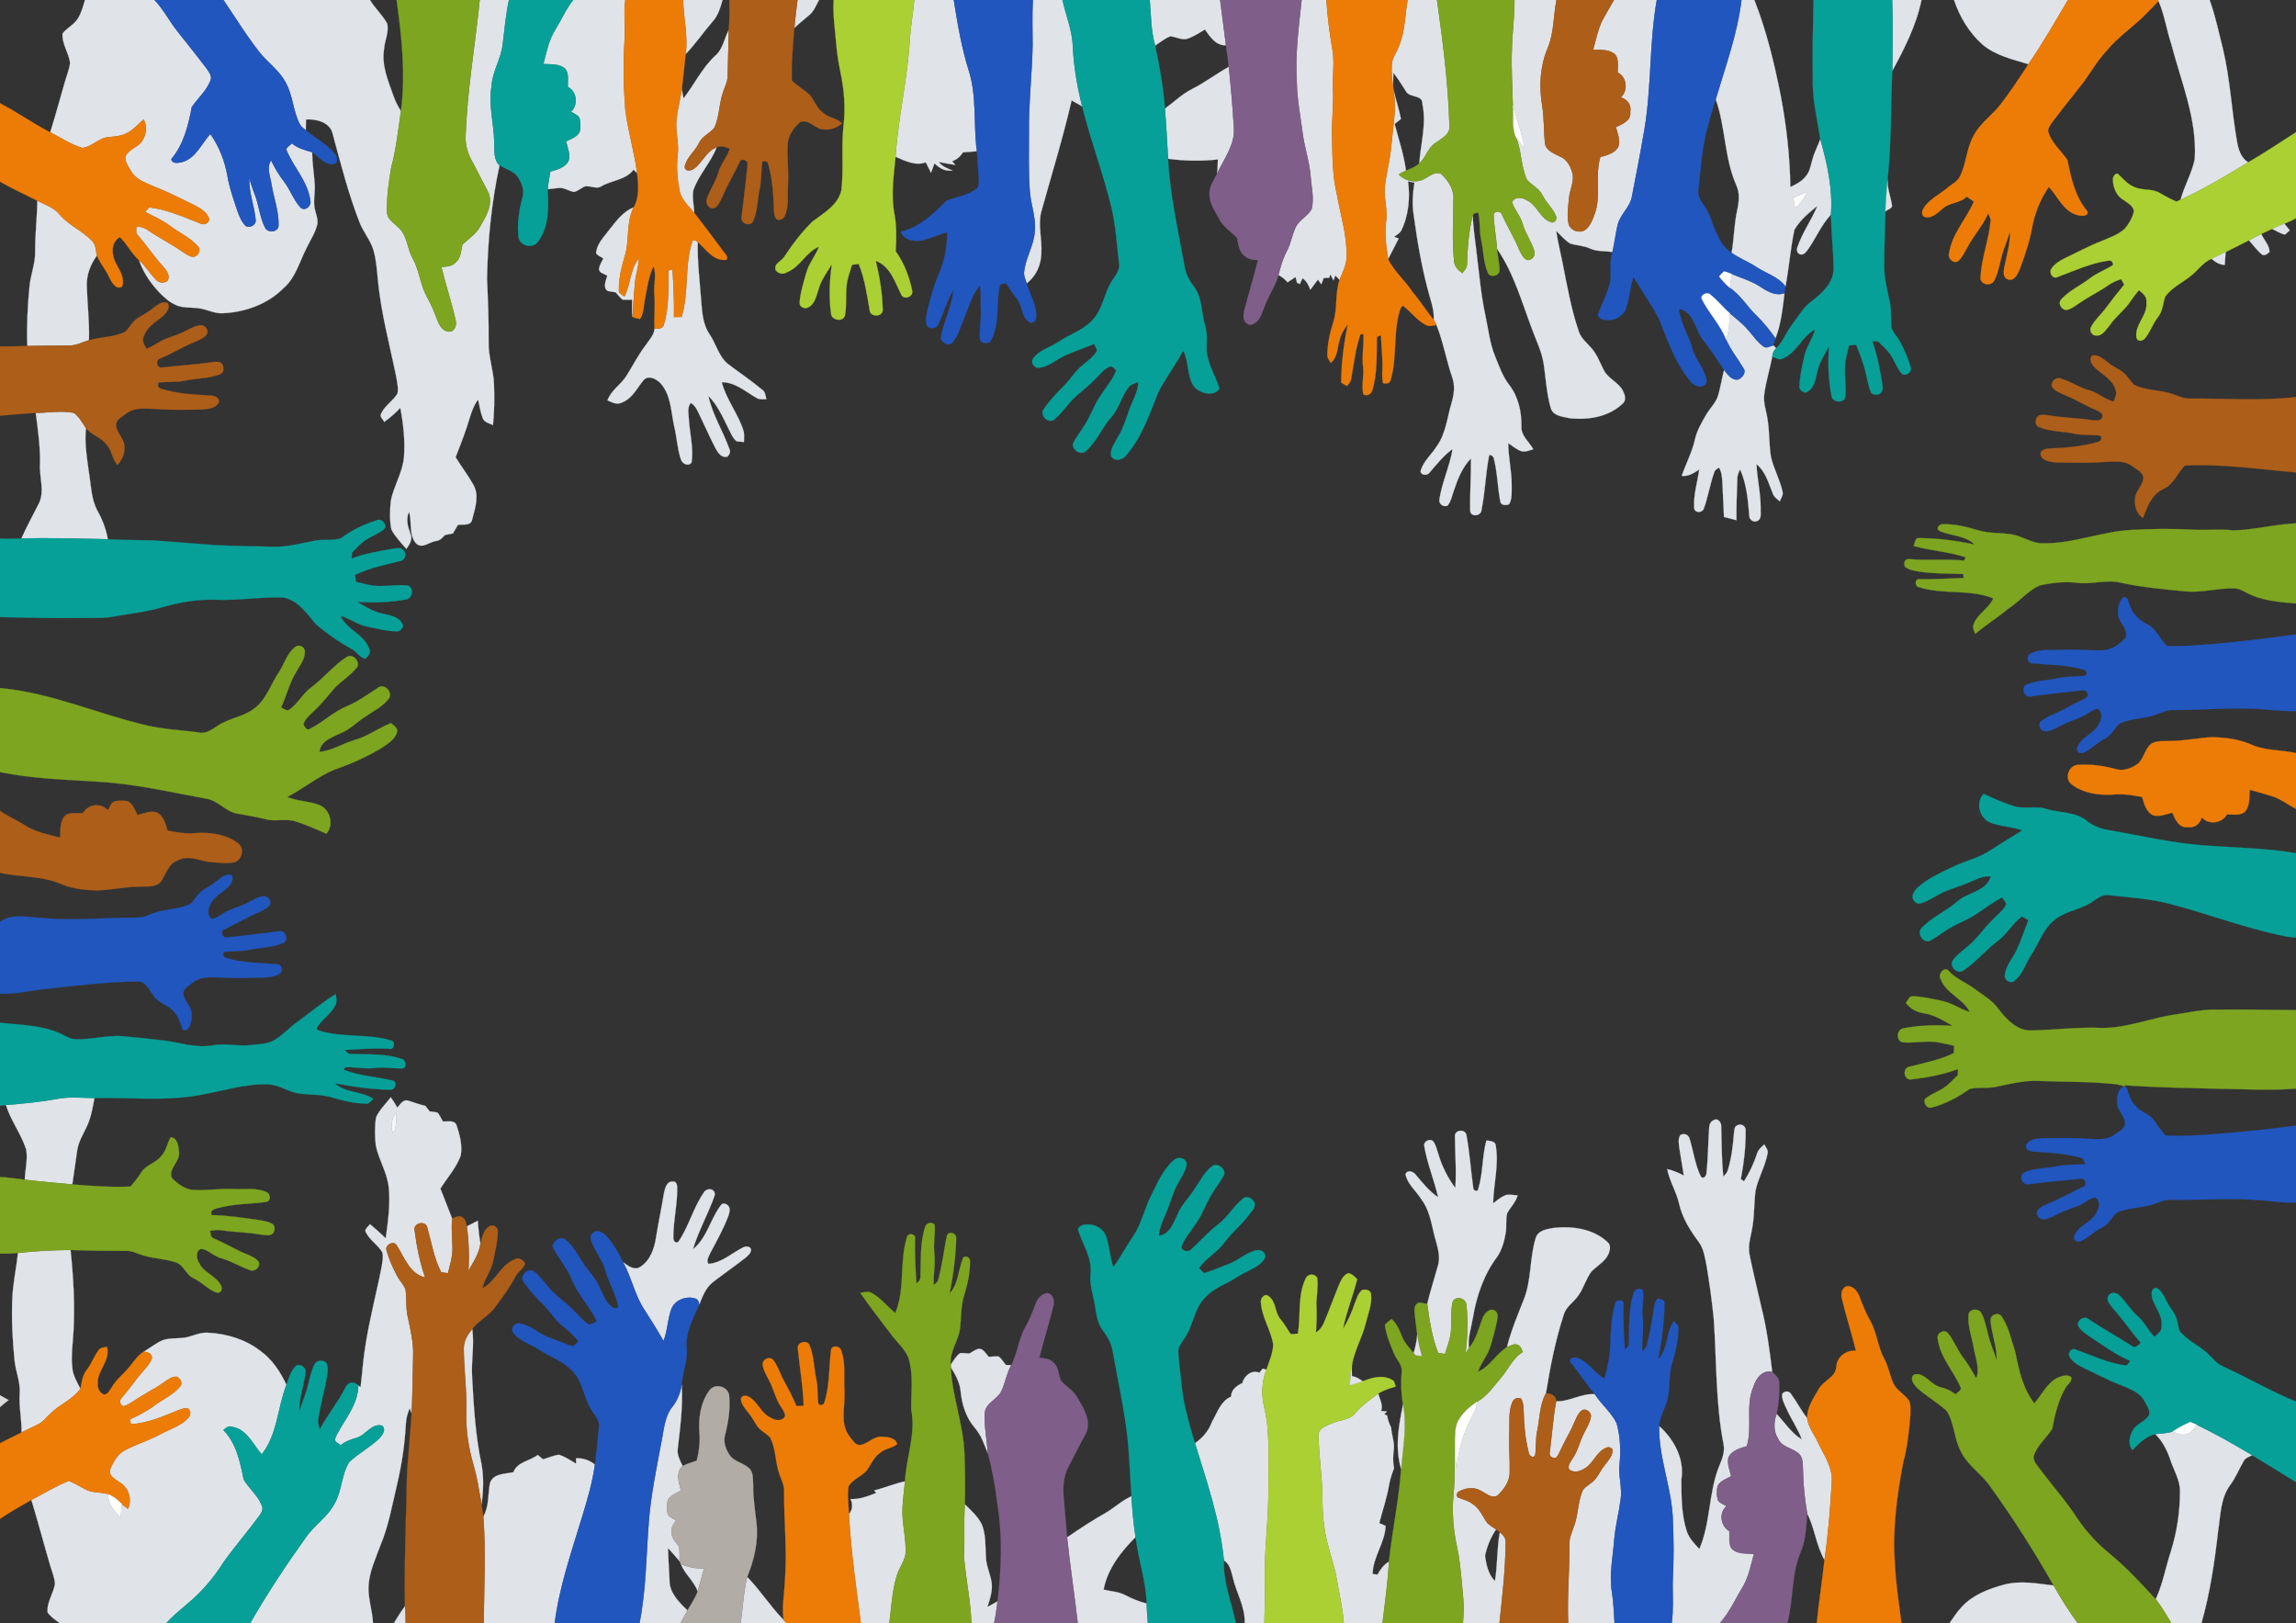 <?xml version="1.0" encoding="utf-8"?>
<!DOCTYPE svg PUBLIC "-//W3C//DTD SVG 1.1//EN" "http://www.w3.org/Graphics/SVG/1.1/DTD/svg11.dtd">
<svg version="1.1" id="Layer_1" xmlns="http://www.w3.org/2000/svg" xmlns:xlink="http://www.w3.org/1999/xlink" x="0px" y="0px"
	 viewBox="0 0 1170 827" enable-background="new 0 0 1170 827" xml:space="preserve">
<rect x="0" y="0" width="1170" height="827" fill="#333333" stroke="none"/>
<g>
	<path fill="#E0E3E8" stroke="#E0E3E8" stroke-width="0.094" d="M43.31,0h35.43c4.69,4.92,7.73,11.09,11.99,16.34
		c4.77,5.91,9.41,11.92,14.06,17.92c1.21,1.75,2.85,3.53,2.79,5.8c-1.76,5.74-6.55,9.69-9.84,14.49
		c-1.72,9.37-4.17,19.08-10.44,26.54c0.44,2.59,3.58,1.87,5.44,1.5c7.07-1.9,9.86-9.4,14.45-14.34c4.55,6.41,7.43,13.93,8.76,21.65
		c1.06,6.12,3.18,11.97,5.14,17.84c0.97,2.62,2.04,5.34,4.06,7.34c2.15,1.34,5.47-0.43,5.13-3.08c-0.69-7.1-3.51-13.9-3.24-21.14
		c0.84,2.8,1.75,5.59,2.82,8.31c2.13,5.47,2.54,11.51,5.21,16.78c1.27,2.87,6.79,2.47,6.86-1.02c0.22-7.08-2.4-13.89-3.56-20.82
		c-0.54-4.04-2.78-8.63-0.21-12.4c1.83,3.76,3.9,7.4,6.49,10.68c3.29,4.23,4.95,9.57,8.62,13.49c2.41,1.91,5.71-1.2,4.82-3.84
		c-1.31-9.81-8.79-17.05-12.28-25.99c0.63-1.29,1.95-2.02,2.95-2.99c2.94,2.5,6.68,3.43,10.3,4.48c0.06,5.48,0.93,10.9,1.32,16.35
		c0.32,4.53-1.08,9.15,0.28,13.6c0.55,2.34,1.58,4.75,0.93,7.18c-1.14,4.39-3.75,8.18-5.66,12.26c-3.41,6.76-5.39,14.58-11.29,19.75
		c-8.28,8.38-20.01,12.56-31.64,12.94c-3.53,0.04-6.76-1.54-10.14-2.28c-3.36-0.75-6.84-0.42-10.22-0.99
		c-3.7-0.69-6.86-2.95-9.56-5.46c-5.37-5.11-9.82-11.29-12.25-18.34c3.29,2.98,5.6,6.82,8.7,9.98c1.39,1.64,3.87,1.83,5.65,0.69
		c1.91-2.56-0.33-5.37-2.01-7.33c-4.68-5.08-8.48-10.87-12.99-16.09c-1.23-1.19-0.62-2.96-0.71-4.46c2.19,0.12,4.32,0.7,6.08,2.04
		c5.6,3.9,11.79,6.86,17.34,10.82c1.62,1.03,3.2,2.28,5.13,2.64c2.67,0.29,4.86-3.52,2.7-5.44c-3.89-4.34-9.34-6.74-13.93-10.2
		c-3.92-2.97-8.44-4.95-12.78-7.2c0.5-0.59,1.49-1.77,1.99-2.36c9.08,1.03,17.5,4.89,25.94,8.14c1.97,1.26,5.19-0.19,4.44-2.77
		c-1.17-3.11-4.37-4.82-7.12-6.36c-6.76-3.22-13.37-6.75-20.37-9.41c-4.37-1.95-9.53-3.55-12.08-7.94
		c-1.29-2.28-3.12-4.62-2.97-7.37c1.48-4.09,6.67-4.73,8.74-8.36c1.95-3.22,2.56-7.32,0.6-10.69c-3.14,2.6-5.77,6.03-9.71,7.49
		c-3.26,1.46-6.94,1.05-10.35,1.9c-3.83,1.38-6.95,4.46-11.05,5.16c-5.89-1.72-11.03-5.26-16.47-8.01
		c2.59-8.4,4.94-16.87,7.35-25.33c0.91-3.36,2.37-6.6,2.75-10.08c-0.61-5.15-4.3-9.64-3.8-14.99c2.23-2.81,5.72-4.37,7.68-7.43
		C41.46,6.68,42.33,3.28,43.31,0z"/>
	<path fill="#E0E3E8" stroke="#E0E3E8" stroke-width="0.094" d="M113.84,0h74.71c2.55,4.24,6.29,7.63,8.73,11.92
		c1.07,4.37-1.28,8.72-1.56,13.09c-1.39,8.2,2.03,16.04,4.69,23.6c0.96,2.82,2.33,5.48,3.92,8.01c-1.43,9.68-2.42,19.45-5.01,28.92
		c-1.21,7.45-2.32,15.02-2.11,22.58c0.07,3.61,3.6,5.47,5.83,7.78c4.62,4.03,4.35,10.75,7.29,15.79c3.42,6.17,3.83,13.47,7.25,19.63
		c2.15,3.81,3.84,7.84,5.34,11.95c0.99,2.6,2.81,5.62,5.94,5.7c2.9,0.01,4.09-3.56,3.28-5.94c-2.05-9.06-4.99-17.9-7.22-26.93
		c2.45-0.27,5.2-0.29,7.06-2.19c2.84-2.2,2.94-6.08,3.63-9.3c3.26-3.02,7.23-5.51,9.28-9.61c2.9-5.02,6.43-10.85,4.02-16.8
		c-2.62-5.09-5.34-10.12-7.89-15.25c-2.35-3.9-3.85-8.35-3.77-12.94c0.7-23.48,4.86-46.68,7.21-70.01h14.91
		c-1.65,7.39-2.19,14.97-3.18,22.46c-0.77,7.47-5.33,13.94-5.7,21.51c-1.7,9.7,1.35,19.29,1.36,28.99c0.24,3.85-0.45,8.38,2.7,11.29
		c-4.11,18.98-6.02,38.4-6.37,57.81c0.46,10.62,0.92,21.25,0.82,31.89c-0.31,7.47,2.53,14.57,2.74,22
		c0.23,6.88,0.19,13.78-0.53,20.63c-1.88-0.9-4.45-1.34-5.24-3.57c-1.19-3.03-1.59-6.29-2.37-9.43c-3.11,4.22-4.14,9.43-5.81,14.29
		c-1.69,5.11-3.72,10.09-5.63,15.12c2.93,4.67,6.25,9.09,8.99,13.88c3.26,5.5,0.94,12.1-0.53,17.79c-0.58,3.47-4.74,2.39-7.26,2.77
		c-0.83,1.49-1.78,2.9-2.6,4.4c-1.35,0.24-2.7,0.49-4.04,0.77c-1.27,1.44-2.63,2.92-4.67,3.08c-3.33,0.49-6.86,4.1-9.98,1.26
		c-3.89-4.39-2.02-10.9-3.63-16.17c-1.74,3.72-0.63,7.59,0.72,11.22c1.29,2.83-0.5,5.45-2.08,7.68c-2.72-3.12-5.66-6.16-7.62-9.83
		c-1-4.85-0.8-9.94-0.28-14.85c1.55-7.51,5.96-14.23,6.66-21.96c0.67-8.44-0.3-16.93-1.85-25.22c-2.51,2.64-5.24,5.08-8.21,7.19
		c-0.49-1.3-2.26-2.41-1.72-3.93c1.77-4.26,6.1-6.66,8.48-10.51c0.58-2.85-0.18-5.76-0.63-8.57c-3.3-16.26-7.72-32.35-9.3-48.91
		c-0.55-5.15-0.81-10.36-2.23-15.36c-1.51-5.37-5.4-9.62-7.32-14.82c-5.61-14.48-9.44-29.56-13.49-44.53
		c-1.18-6.03-8.34-7.84-13.64-7.52c-0.04,1.83-0.08,3.66-0.11,5.49c-1.13-0.88-2.41-1.71-3.05-3.06
		c-3.49-6.61-3.45-14.47-7.11-21.02c-3.05-5.98-8.67-9.96-12.93-14.99C125.81,18.62,120.09,9.12,113.84,0z"/>
	<path fill="#E0E3E8" stroke="#E0E3E8" stroke-width="0.094" d="M292.09,0h26.54c-0.9,6.66,0.05,13.35-0.35,20.03
		c-0.73,11.98-0.57,24.02,0.39,35.99c1.35,10.84,4.6,21.37,6,32.2c-0.46-0.44-1.38-1.33-1.83-1.77c-4.04,5.41-11.28,5.3-16.66,8.61
		c-2.97,1.65-6.63-1.55-9.45,0.59c-1.35,0.74-2.6,1.7-4.09,2.16c-2.82-0.35-5.29-2.53-8.21-2c-1.79,0.14-3.56,0.4-5.34,0.6
		c0.28-3.02,0.82-6,1.35-8.98c3.46-1.02,7.68-2.05,9.34-5.64c0.94-3.27-0.59-6.57-1.34-9.72c2.46-1.27,5.5-2.19,6.9-4.79
		c0.54-2,0.44-4.13,0.18-6.16c-0.22-2.38-2.87-3.05-4.54-4.19c3.71-3.44,3.05-10.31-1.59-12.61c-0.23-3.08,0.76-6.77-1.42-9.33
		c-3.03-2.63-7.36-2.13-11.08-2.37c1.58-6,2.74-12.3,6.13-17.62C286.11,10.04,288.39,4.57,292.09,0z"/>
	<path fill="#E0E3E8" stroke="#E0E3E8" stroke-width="0.094" d="M348.12,0h20.07c-1.11,3.94-2.29,7.99-5.14,11.06
		c-4.67,5.42-8.7,11.37-13.66,16.53C350.7,18.35,348.23,9.22,348.12,0z"/>
	<path fill="#E0E3E8" stroke="#E0E3E8" stroke-width="0.094" d="M406.38,0h10.98c-1.46,2.59-2.5,5.53-4.79,7.53
		c-2.58,2.26-5.31,4.35-7.8,6.73C405.21,9.49,405.78,4.75,406.38,0z"/>
	<path fill="#E0E3E8" stroke="#E0E3E8" stroke-width="0.094" d="M465.92,0h20.12c1.95,12.2,3.98,24.44,7.73,36.25
		c4.13,13.25,2.2,27.24,4.04,40.81c-2.37,0.17-4.73,0.36-7.08,0.58c-1.38,2.03-3.16,3.76-5.56,4.48c0.53,0.63,1.08,1.27,1.63,1.91
		c-2.84-0.39-5.65-0.94-8.44-1.53c1.76,2.29,4.42,3.37,7.05,4.34c-3.64,0.63-6.74-1.11-9.21-3.61c-0.59,1.59-1.18,3.17-1.77,4.76
		c-0.9-1.76-1.77-3.53-2.67-5.28c-5.38,2-10.54-0.79-15.41-2.85c1.31-20.09,6.17-39.76,7.27-59.88C464.1,13.29,465.26,6.67,465.92,0
		z"/>
	<path fill="#E0E3E8" stroke="#E0E3E8" stroke-width="0.094" d="M526.33,0h15.09c1.78,8,5.09,15.72,5.31,24.01
		c0.46,10.2,2.26,20.3,4.71,30.2c-1.79-1.02-3.58-2.04-5.36-3.06c-4.45,19.28-10.32,38.21-15.61,57.27
		c-1.49,6.8,0.64,13.7,0.18,20.56c-0.1,5.94-2.64,11.75-7.45,15.35c-0.55-1.69-1.39-3.35-1.41-5.16
		c0.52-7.39,5.05-13.81,5.5-21.22c0.76-7.12-2.14-13.91-2.56-20.94c-0.7-9.66-0.36-19.36-0.41-29.03
		c-0.21-15.02,1.57-29.98,1.87-44.99C526.15,15.33,525.88,7.66,526.33,0z"/>
	<path fill="#E0E3E8" stroke="#E0E3E8" stroke-width="0.094" d="M585.89,0h35.87c1,7.69,1.98,15.38,2.97,23.07
		c-5.23,0.2-8.06-4.31-10.72-8.03c-2.72,1.61-5.39,3.39-8.36,4.5c-3.12,1.3-6.19-0.77-9.3-1.05c-2.83,1.1-5.18,3.12-7.71,4.75
		C586.46,15.66,586.53,7.78,585.89,0z"/>
	<path fill="#E0E3E8" stroke="#E0E3E8" stroke-width="0.094" d="M663.27,0h12.63c0.53,8.39,1.61,16.73,3.04,25.01
		c1.27,6.64-0.02,13.35,0.35,20.04c0.38,8.33-0.77,16.65-0.48,24.99c0.2,9.72,0.2,19.57,2.46,29.09
		c1.88,10.57,5.27,21.01,4.93,31.87c-0.08,4.14-2.08,7.84-3.58,11.59c-0.73-0.75-1.45-1.5-2.16-2.25c-0.31,0.84-0.61,1.68-0.91,2.53
		c-0.57-1.03-1.11-2.06-1.66-3.08c-0.13,0.44-0.41,1.32-0.55,1.76c-0.93,0.04-1.86,0.08-2.78,0.11c-0.42,1.06-0.84,2.12-1.25,3.18
		c-0.58-0.8-1.15-1.59-1.72-2.38c-1.3,1.72-2.59,3.45-3.88,5.18c-0.78-2.31-1.92-4.48-3.99-5.87c-0.34,0.74-1.02,2.23-1.36,2.98
		c-0.36-0.17-1.08-0.51-1.43-0.69c-0.26-0.97-0.5-1.94-0.72-2.92c-1.4,0.86-2.71,1.86-4.1,2.71c-1.26-1.57-2.85-2.8-4.64-3.7
		c1.06-4.24,2.26-8.48,4.34-12.35c2.09-3.93,2.63-8.46,4.63-12.42c1.89-3.6,6.09-5.27,7.94-8.87c1.38-5.41-0.12-11.01-0.5-16.46
		c-0.5-7.16-2.9-13.98-3.92-21.05c-1.19-9.33-3.12-18.6-3.16-28.05C659.96,27.25,661.85,13.59,663.27,0z"/>
	<path fill="#E0E3E8" stroke="#E0E3E8" stroke-width="0.094" d="M717.28,0h15c2.99,21.21,5.74,42.53,6.32,63.97
		c0.66,4.47-3.94,6.49-6.89,8.73c-4.08,2.41-5.03,7.54-8.48,10.58c0.74-10.1,3.75-20.14,1.61-30.29c0.22-4.93-6.49-2.99-8.34-6.4
		c-2.05-3.25-4.09-6.5-6.45-9.54c-0.08,2.39-0.18,4.77-0.13,7.16c-0.58-3.74-0.96-7.53-0.71-11.31c0.1-3.08,2.07-5.61,3.22-8.36
		C715.99,16.85,715.82,8.2,717.28,0z"/>
	<path fill="#E0E3E8" stroke="#E0E3E8" stroke-width="0.094" d="M771.77,0h21.4c-1.64,8.12-1.18,16.69-4.46,24.43
		c-3.88,9.11-4.49,19.37-2.88,29.06c1.08,6.39,0.79,12.89,1.43,19.32c0.46,4.02,4.77,5.35,7.82,7c3.75,1.58,5.64,5.6,6.41,9.37
		c0.4,4.04-1.53,7.84-1.95,11.8c-0.36,4.29-1.12,8.68-0.25,12.94c0.87,3.63,5.83,5.3,8.76,3.01c2.42-2.03,3.57-5.13,4.59-8.04
		c3.42-9.33-0.06-19.43,2.87-28.88c3.37-0.92,7.36-1.89,9.14-5.25c1.25-3.3-0.46-6.77-1.23-9.98c3.22-1.52,7.94-3.32,7.3-7.77
		c0.75-3.59-1.52-6.39-4.84-7.39c3.86-3.35,3.17-10.37-1.51-12.65c-0.2-3.02,0.74-6.57-1.26-9.15c-2.99-2.84-7.48-2.27-11.26-2.53
		c1.35-4.99,2.4-10.12,4.61-14.82c1.92-3.53,4-6.97,5.98-10.47h21.85c-3.9,21.81-2.62,44.15-6.31,65.98
		c-1.93,11.35-4.13,22.65-6.33,33.95c-0.9,5.73-6.2,9.38-7.38,14.99c-1.1,4.47-1.51,9.08-2.62,13.54
		c-3.76-0.74-7.77-0.15-11.31-1.79c-3.26-1.55-6.95-1.53-10.33-2.64c-2.68-1.73-4.71-4.23-7.02-6.39
		c0.84,5.47,2.17,10.84,3.26,16.26c2.3,11.68,4.34,23.47,8.21,34.76c1.11,3.78,4.41,6.16,6.82,9.07c2.72,3.25,4.11,7.31,6.07,11
		c2.19,4.33,7.39,6,9.62,10.32c0.97,1.84,1.84,4.48,0.28,6.25c-7.08,7.06-17.72,8.83-27.31,7.81c-3.54-0.83-8.54-1.05-9.71-5.26
		c-2.23-7.61-2.47-15.62-3.76-23.41c-1.05-5.7-3.64-10.93-5.61-16.34c-5.35-14.04-9.4-28.88-18.03-41.38
		c-0.34-5.58-1.43-11.09-1.69-16.66c-0.36-2.68,3.67-3.04,4.26-0.59c2.72,5.92,6.14,11.5,8.66,17.52c0.97,1.99,1.86,4.31,3.95,5.4
		c2.48,0.63,4.62-2.08,3.85-4.4c-1.36-4.83-4.55-8.92-5.92-13.78c-1.06-4.12-4.25-7.23-5.45-11.25c1.32-2.9,5.16-2.49,7.45-0.99
		c5.29,2.32,6.69,9.13,12.17,11.12c1.78,1.02,3.67-1.3,2.76-2.98c-1.46-3.9-4.87-6.65-6.72-10.35c-1.66-3.53-5.24-5.3-7.92-7.89
		c-3.34-6.95-2.73-15.07-5.83-22.15c1.6,1.94,3.1,3.97,4.46,6.1c-1.14-7.61-3.91-14.81-5.96-22.18c-0.2-9.55-0.86-19.1-0.47-28.65
		C770.61,16.64,771.83,8.36,771.77,0z"/>
	<path fill="#E0E3E8" stroke="#E0E3E8" stroke-width="0.094" d="M887.42,0h6.57c6.17,15.69,10.16,32.18,13.43,48.7
		c2.94,15.36,4.66,30.94,4.91,46.58c2.8-1.32,5.69-2.74,7.67-5.22c2.2-2.39,2.69-5.71,3.56-8.71c0.95-3.64,2.76-6.97,4.06-10.48
		c3.51,12.52,6.44,25.4,5.38,38.51c-4.97,5.25-7.65,12.07-11.82,17.89c-0.85,0.99-1.65,2.43-3.13,2.4
		c-1.86,0.18-2.85-2.11-2.14-3.63c2.45-7.47,7.24-13.88,10.18-21.14c-4.36,3.54-8.9,7.31-11.7,12.22
		c-2.02,9.53-2.73,19.31-4.54,28.88c-3.65-5.03-9.9-6.64-14.86-9.96c-4.06-2.67-8.67-4.37-12.62-7.22
		c1.34-7.21,1.28-14.61,2.89-21.78c0.91-4.2,1.42-8.71-0.48-12.72c-6.16-13.89-5.41-29.57-10.48-43.77
		C879.23,33.87,885.32,17.35,887.42,0 M913.79,101.02c0.68,1.27-0.21,4.59,1.69,4.49c2.31-2.2,3.95-4.97,5.6-7.67
		C918.52,98.6,916.09,99.71,913.79,101.02z"/>
	<path fill="#E0E3E8" stroke="#E0E3E8" stroke-width="0.094" d="M964.2,0h14.96c-2.63,12.92-8.69,24.72-14.91,36.21
		C964.48,24.14,964.62,12.07,964.2,0z"/>
	<path fill="#E0E3E8" stroke="#E0E3E8" stroke-width="0.094" d="M995.74,0h58.04c-6.49,11.04-12.88,22.15-20.13,32.71
		c-8.1-2.5-16.77-4.38-23.4-10.02C1003.43,16.66,998.61,8.59,995.74,0z"/>
	<path fill="#E0E3E8" stroke="#E0E3E8" stroke-width="0.094" d="M1099.62,0H1126c2.92,8.19,4.72,16.72,6.83,25.15
		c3.65,15.41,4.36,31.31,7.09,46.89c0.72,4.04,1.96,8.42,5.74,10.66c-11.24,6.8-22.52,13.64-34.49,19.07
		c1.91-7.06,5.74-13.48,7.23-20.64c1.29-20.25-6.86-39.28-11.9-58.5c-2.39-7.3-3.53-15-6.52-22.1L1099.62,0z"/>
	<path fill="#E0E3E8" stroke="#E0E3E8" stroke-width="0.094" d="M364.42,28.43c4.01-3.31,4.59-8.77,6.93-13.14
		c-0.08,7.95-0.41,15.88-0.56,23.82c-0.1,2.86-1.6,5.4-2.4,8.09c-2,5.84-1.75,12.28-4.37,17.93c-2.36,2.88-6.27,4.32-7.9,7.87
		c-1.97,4.27-6.4,7.25-7.19,12.03c0.08,2.57,3.45,1.99,4.85,0.82c4.23-3.15,6.12-8.84,11.38-10.76c-2.94,7.87-9.23,14.02-11.9,22.02
		c-0.58,3.79,0.36,7.62,0.54,11.42c-2.74-3.29-6.07-6.4-7.38-10.6c-1.24-6.21-1.88-12.62-1.11-18.93c0.83-6.01-1.27-11.94-0.6-17.94
		c0.52-5.21,1.86-10.27,2.73-15.42c0.26,1.51,0.54,3.01,0.85,4.5C353.85,43.04,357.75,34.64,364.42,28.43z"/>
	<path fill="#E0E3E8" stroke="#E0E3E8" stroke-width="0.094" d="M626.18,34.05c1.07,10.31,1.99,20.65,2.58,31
		c0.68,8.72-5.01,15.82-8.48,23.32c0.2-2.38,0.26-4.77,0.34-7.15c-8.45,0.98-16.97,0.8-25.39-0.32
		c-0.51-8.52-0.92-17.05-1.62-25.55c4.6-3.29,8.65-7.38,13.75-9.94C613.92,42.11,619.76,37.6,626.18,34.05z"/>
	<path fill="#E0E3E8" stroke="#E0E3E8" stroke-width="0.094" d="M710.14,45.8c1.13,4.96,2.77,9.8,3.75,14.8
		c-1.07,0.86-2.14,1.72-3.19,2.57c2.02,7.88,4.72,15.61,5.74,23.72c-1.25,0.59-2.44,1.3-3.61,1.99c3.39,3.71,9.57,4.68,13.77,1.81
		c2.32-1.25,5.01-3.49,7.76-2.1c3.44,3.22,6.48,7.54,6.3,12.48c-0.08,10.61-0.77,21.28,0.3,31.86c0.18,2.73,2.06,4.72,4.19,6.23
		c1.26-1.45,2.58-3.04,2.42-5.11c0.31-8.15,0.82-16.38,2.96-24.29c0.09,5.8,1.06,11.53,1.7,17.28c1.4,11.34,2.36,22.76,4.74,33.96
		c1.49,6.79,2.16,13.81,4.81,20.3c2.07,5.05,3.84,10.34,7.22,14.71c4.64,5.95,6.37,13.63,6.3,21.05
		c-0.44,4.87,3.93,7.97,6.05,11.87c-2.04,0.48-4.15,1.63-6.26,0.91c-2.41-0.91-4.39-2.61-6.49-4.04
		c-0.06,7.14,1.77,14.14,1.72,21.28c-0.09,3.32,0.45,7-1.38,9.95c-1.54,0.43-4.01,0.62-4.38-1.41c-1.45-7.28-1.47-14.8-3.33-22
		c0.01-1.03-2.49-2.86-2.49-1c-1.72,9-1.98,18.28-3.79,27.28c-0.23,3.25-5.92,3.72-5.76,0.07c-0.2-8.79,0.51-17.58,0.38-26.38
		c-4.37,4.49-6.75,10.45-8.69,16.3c-0.92,2.62-1.44,5.51-3.2,7.74c-2.14,0.98-4.7-0.92-4.18-3.24c1.37-8.75,5.26-16.87,6.73-25.6
		c-4.56,3.27-8.02,7.69-11.66,11.89c-1.25,2.13-5.71,1.34-4.4-1.53c1.61-4.58,5.55-7.81,8.05-11.89c4.55-6.36,5.21-14.35,7.38-21.64
		c1.33-4.36,2.02-9.1,0.38-13.49c-2.97-8.74-4.53-17.93-7.96-26.5c-0.48-0.93-0.94-1.85-1.44-2.74c0.28-3.71-0.67-7.32-1.75-10.82
		c-4.06-14.12-6.57-28.63-8.53-43.17c-0.78-5.27-0.35-10.61,0.47-15.85c-0.81-0.16-2.43-0.49-3.24-0.66
		c1.1,8.56,0.28,17.58-3.63,25.37c-0.88,1.27-2.31,1.99-3.5,2.91c0.78,0.27,1.57,0.55,2.36,0.83c-1.77,3.54-3.63,7.02-5.41,10.55
		c-0.95-6.3-1.9-12.72-1.05-19.09c0.51-4-0.03-8-0.53-11.97c-0.79-6.03,0.89-11.97,1.92-17.86c1.42-7.31,1.77-14.77,2.67-22.15
		C710.99,55.94,710.84,50.83,710.14,45.8z"/>
	<path fill="#E0E3E8" stroke="#E0E3E8" stroke-width="0.094" d="M19.02,102.28c4.03,2.08,8.63,3.46,11.52,7.19
		c4.73,5.47,11.73,8.21,16.6,13.5c1.84,1.92,1.57,4.82,2.24,7.23c-3.32,4.58-5.44,10.09-5.14,15.81c0.26,9.12,1.42,18.21,1.08,27.35
		c-3.39,0.99-6.62,2.84-10.25,2.7c-7.05-0.04-14.1,0.2-21.15,0.23c-0.35-10.14,0.11-20.28,1.12-30.37
		c0.58-6.05,3.05-11.8,2.89-17.95C17.83,119.39,18.95,110.86,19.02,102.28z"/>
	<path fill="#E0E3E8" stroke="#E0E3E8" stroke-width="0.094" d="M310.31,117.31c3.57-4.48,7.04-9.5,12.62-11.64
		c-4.02,7.76-2.01,16.79-4.56,24.92c-1.7,5.61-3.07,11.42-2.99,17.32c-0.14,1.68,1.82,2.2,2.74,3.23c3.32-6.25,2.78-13.99,7.51-19.6
		c-0.19,4.53-1.84,8.83-2.14,13.34c-0.44,5.52-0.86,11.04-1.15,16.57c-0.35-2.91-0.3-5.84-0.22-8.76c-1.62,0.04-3.24,0.13-4.85-0.01
		c-1.36-1.09-2.43-2.48-3.57-3.77c-1.38-0.19-2.77-0.34-4.12-0.67c-2.51-1.98-0.77-5.29-0.12-7.74c-1.46-1.09-4.34-1.31-4.21-3.63
		c0.31-1.89,1.39-3.53,2.22-5.22c-1.24-0.87-2.88-1.3-3.7-2.64C304.05,124.31,307.66,120.87,310.31,117.31z"/>
	<path fill="#E0E3E8" stroke="#E0E3E8" stroke-width="0.094" d="M1146.02,122.46c2.08-1.1,4.16-2.22,6.29-3.26
		c1.32,3.05,4.16,5.73,4.21,9.18c-1.06,0.91-2.66,2.31-4.05,1.19C1150.05,127.45,1148.19,124.8,1146.02,122.46z"/>
	<path fill="#E0E3E8" stroke="#E0E3E8" stroke-width="0.094" d="M347.32,161.48c3.89-12.74,1.27-26.44,5.65-39.06
		c1.01-0.06,1.86,0.24,2.57,0.9c-0.22,10.23,1.09,20.41,1.83,30.59c0.43,5.66,0.92,11.61,4.22,16.44c3.42,4.97,4.66,11.48,9.62,15.3
		c5.73,4.36,11.75,8.35,17.27,12.99c1.56,1.08,1.6,3.07,2.03,4.74c-1.75,0.01-3.67,0.32-5.2-0.74c-5.53-3.21-10.75-7.93-17.53-7.89
		c2.35,8.99,8.64,16.35,11.24,25.25c0.28,1.73,0.09,3.48,0.07,5.23c-1.27-0.09-2.53-0.22-3.77-0.39c-2.11-1.76-3.04-4.46-4.27-6.83
		c-2.84-5.72-5.5-11.73-10.08-16.31c2.08,9.67,7.6,18.16,10.86,27.43c0.58,1.26-0.26,2.61-1.11,3.51c-2.99,0.92-4.91-2.01-6.12-4.24
		c-3.2-6.23-6-12.66-9.09-18.95c-0.81-1.65-1.84-3.28-3.54-4.12c-1.99,2.44-0.98,5.84-0.91,8.7c0.5,7.14,2.39,14.32,1.39,21.48
		c-1.49,2.49-4.83,0.81-5.48-1.48c-1.84-5.37-2.03-11.13-3.37-16.63c-1.72-7.48-1.53-16.02-6.96-22.05
		c-2.12-2.28-6.33-4.55-8.81-1.5c-3.3,3.99-5.66,9.25-10.83,11.21c-2.49,1.43-5.13-0.06-7.45-1.06c1.87-5.22,6.97-8.05,9.77-12.64
		c3.21-5.14,5.97-10.57,9.65-15.41c1.77-2.65,4.28-5.11,4.59-8.45c1.79,0.11,4.27,0.02,4.73-2.18c2.75-8.88,2.1-18.33,2.41-27.5
		c0.5-0.15,1.5-0.44,2.01-0.59c0.49,8.09,0.91,16.18,0.74,24.3C344.73,161.5,346.02,161.49,347.32,161.48z"/>
	<path fill="#E0E3E8" stroke="#E0E3E8" stroke-width="0.094" d="M882.55,139.64c5.07,2.07,10.4,3.67,14.99,6.77
		c3.47,2.3,7.53,4.48,11.8,2.98c-0.91,7.77-1.75,15.66-4.58,23.03c-2.9-4.1-6.07-8.04-9.65-11.57c-4.79-4.54-8.11-10.48-13.68-14.21
		C881.81,144.31,882.17,141.97,882.55,139.64z"/>
	<path fill="#E0E3E8" stroke="#E0E3E8" stroke-width="0.094" d="M881.49,159.61c3.01,2.63,6.28,5.01,8.91,8.06
		c2.7,2.95,4.9,6.42,8.16,8.81c1.57,1.27,3.43-0.14,5.07-0.54c0.38,0.38,1.13,1.13,1.51,1.51c-1.32,1.08-1.82,2.67-2.03,4.29
		c-1.26,6.44-3.25,12.74-4.1,19.26c-0.58,4.39,1.18,8.6,1.73,12.9c1.02,6.28,0.66,12.69,1.72,18.96c1.42,6.1,4.62,11.66,5.93,17.81
		c0.36,1.72-0.93,3.23-1.43,4.79c-1.3-1.16-2.95-2.13-3.52-3.87c-2.22-5.28-3.68-11.33-8.36-15.08c0.31,7.54,2.18,14.92,2.12,22.5
		c-0.19,2.12,0.78,5.46-1.78,6.45c-1.73,0.97-4.04-0.69-4.01-2.57c-0.67-8.03-1.32-16.28-4.71-23.72c-0.68,1.5-1.45,3.03-1.4,4.73
		c-0.21,7.05-0.56,14.1-0.43,21.15c-2.12-0.55-4.25-1.09-6.36-1.63c-0.25-5.82-0.5-11.63-0.81-17.44c-0.18-2.61-0.29-5.35-1.66-7.66
		c-1.29,0.49-2.36,1.39-2.65,2.78c-2.1,5.94-3.02,12.24-5.19,18.14c-0.81,2.19-4.73,2.21-4.89-0.4c-0.42-6.61,1.66-13.09,2.59-19.59
		c-2.69,1.74-5.55,3.65-8.91,3.2c2.11-6.2,5.26-12.03,6.7-18.45c1-4.57,3.4-8.64,5.72-12.64c2.03-3.53,5.31-6.38,6.29-10.46
		c1.1-4.09,1.82-8.27,2.84-12.39c1.81,2.26,4.03,5.59,7.39,4.78c1.97-0.93,4.09-3.54,2.47-5.67c-2.92-4.92-6.59-9.41-8.87-14.7
		C881.34,168.73,881.2,164.08,881.49,159.61z"/>
	<path fill="#E0E3E8" stroke="#E0E3E8" stroke-width="0.094" d="M18.21,210.4c6.47-0.09,13.05-1.31,19.45-0.04
		c2.7,2.01,4.33,5.06,6.14,7.82c-0.81,7.6,0.51,15.2,1.53,22.71c1.1,6.52,1.1,13.45,4.36,19.39c2.51,4.52,4.41,9.36,5.25,14.47
		c-14.68-0.29-29.36-0.79-44.04-0.38c2.55-5.81,5.65-11.36,8.48-17.04c3.88-6.61,0.43-14.2,1.03-21.3
		C20.52,227.43,19.33,218.9,18.21,210.4z"/>
	<path fill="#E0E3E8" stroke="#E0E3E8" stroke-width="0.094" d="M29,559.92c6.33-1.27,12.75-0.49,19.13-0.44
		c-0.92,5-1.76,10.11-3.99,14.73c-1.85,3.84-4.13,7.58-4.79,11.86c-0.9,5.8-1.59,11.63-2.5,17.42c-8.07-0.81-16.16-1.41-24.22-2.39
		c0.15-5.14,1.62-10.31,0.72-15.43c-2.6-7.91-7.83-14.68-10.34-22.65C11.71,562.31,20.41,561.51,29,559.92z"/>
	<path fill="#E0E3E8" stroke="#E0E3E8" stroke-width="0.094" d="M191.63,569.3c1.76-3.87,4.95-6.86,7.49-10.21
		c1.23,1.68,2.36,3.45,3.36,5.29c1.43-1.6,2.88-4.37,5.47-3.59c2.93,0.9,5.8,2,8.81,2.67c0.72,0.92,1.45,1.85,2.17,2.8
		c1.37,0.18,2.76,0.3,4.1,0.67c1.05,1.37,1.81,2.94,2.64,4.46c2.32,0.26,5.92-0.95,6.97,1.91c1.65,4.95,3.1,10.36,2.12,15.59
		c-2.31,6.19-6.85,11.22-10.35,16.75c2.11,5.06,3.96,10.22,6.02,15.3c-0.52,5.03,0.08,10.08,0.15,15.12
		c0.09,4.33-1.29,8.51-2.3,12.67c-1.16-0.17-2.33-0.27-3.47-0.49c-3.74-7.2-4.98-15.31-7.15-23.03c-1.12-3.54-7.29-1.97-6.35,1.81
		c1.03,8.08,2.67,16.13,5.31,23.86c-7.8-1.74-10.55-10.19-14.38-16.18c-1.4-2.86-6.03-0.51-5.3,2.19c1.25,4.69,3.27,9.17,5.57,13.44
		c1.22,2.35,3.29,4.26,4.18,6.78c0.55,4.44,0.1,8.97,1.01,13.39c1.43,6.76,3.14,13.58,2.84,20.55c-0.26,9.73-0.3,19.47-0.78,29.2
		c-0.24-0.68-0.72-2.04-0.96-2.72c-1.24,2.68-1.91,5.58-2.02,8.53c-0.58,10.2-2.08,20.33-4.44,30.27
		c-2.5,10.53-4.34,21.3-8.58,31.32c-2.41,6.62-5.56,13.19-5.95,20.33c-0.38,6.44,1.98,12.61,2.26,19.02h-62.56
		c8.59-14.95,18.11-29.37,28.15-43.38c4.37-6.53,11.52-10.79,15.05-17.93c3.55-6.49,3.29-14.42,7.23-20.73
		c4.68-4.43,10.51-7.49,15.2-11.9c1.61-1.67,3.82-4.57,1.6-6.66c-5.52-1.38-8.31,4.92-13.05,6.22c-2.89,0.78-5.72,1.84-8.07,3.74
		c-0.86-0.55-1.69-1.12-2.51-1.72c-0.98-1.61,0.37-3.18,1.02-4.6c4.18-7.65,10.35-14.88,10.44-24.06c0.3,0.2,0.88,0.6,1.18,0.8
		c0.86-7.24,1.34-14.52,2.56-21.71c2.08-13.38,5.61-26.47,8.19-39.75c0.33-2.38,0.95-4.88,0.32-7.24
		c-2.33-4.13-7.13-6.5-8.7-11.09c0.44-1.33,1.62-2.2,2.44-3.27c2.75,2.31,5.42,4.72,8,7.23c1.16-8.58,2.41-17.29,1.54-25.96
		c-0.78-7.5-5.08-14.01-6.6-21.32C190.96,578.91,190.91,574.03,191.63,569.3 M200.3,577.46c1.92-3.19,1.7-6.97,1.52-10.53
		C199.52,570.02,198.85,573.82,200.3,577.46z"/>
	<path fill="#E0E3E8" stroke="#E0E3E8" stroke-width="0.094" d="M873.66,570.59c1.9-0.99,3.59,1.62,3.44,3.35
		c0.22,8.55,0.18,17.13,1.09,25.64c0.79-1,1.83-1.9,2.21-3.16c1.9-6.09,2.69-12.45,3.16-18.79c0.31-1.51-0.01-3.64,1.78-4.26
		c1.89-1.16,4.54,0.52,4.19,2.75c0.13,8.28-0.93,16.54-2.43,24.67c0.4,0.27,1.2,0.82,1.6,1.1c2.78-4.3,4.94-8.94,6.55-13.79
		c0.57-2.13,2.17-3.64,3.8-5c0.71,1.5,2.22,2.92,1.65,4.75c-1.21,6.43-4.67,12.18-6.06,18.56c-0.85,5.81-0.58,11.72-1.47,17.52
		c-0.58,5.1-2.73,10.14-1.64,15.34c1.82,9.08,4.09,18.07,6.11,27.11c2.73,10.72,4.12,21.71,5.45,32.68
		c-5.02-1.21-8.25,3.3-9.54,7.49c-4.23,9.67-0.38,20.39-3.39,30.32c-3.56,1.09-8.04,2.19-9.45,6.12c-0.54,3.13,0.71,6.19,1.48,9.18
		c-2.47,1.35-5.56,2.33-6.93,4.99c-0.51,2.42-0.59,5.07,0.28,7.43c1.03,1.39,2.81,1.92,4.25,2.82
		c-3.98,3.36-3.04,10.19,1.43,12.68c0.22,2.84-0.49,6.02,0.96,8.63c2.77,3.4,7.7,2.7,11.6,3.03
		c-1.55,5.58-2.59,11.44-5.53,16.52c-3.85,6.29-6.82,13.18-11.79,18.73h-24.57c0.83-6.65,0.51-13.33,0.45-20
		c0.59-11.35,0.62-22.72,0.04-34.07c-0.81-15.66-7.25-30.56-6.93-46.33c7.57,6.65,13.06,16.87,11.33,27.17
		c0.05,8.99-0.02,18.21,2.9,26.84c1.24,3.41,3.88,6.02,6.28,8.66c5.79-13.43,4.63-28.73,10.12-42.28c1.44-3.5,3.01-7.24,2.22-11.09
		c-4.11-21.01-3.52-42.53-4.99-63.79c-0.89-9.07-2.17-18.1-3.64-27.09c-0.85-4.07-1.38-8.42-3.8-11.91
		c-4.48-6.02-8.7-12.55-10.28-19.99c-1.39-6.04-4.88-11.35-6.01-17.46c2.95,0.72,5.78,1.87,8.46,3.31
		c-0.73-4.67-1.51-9.33-2.27-13.99c-0.27-2.2-0.77-4.65,0.49-6.65c1.82-1.02,4.02-0.35,4.66,1.71c1.99,6.37,2.8,13.18,5.7,19.25
		c1.09,1.82,2.93,0.13,2.93-1.43c0.89-7.62,0.85-15.32,1.39-22.96C870.95,573.08,871.71,571.07,873.66,570.59z"/>
	<path fill="#E0E3E8" stroke="#E0E3E8" stroke-width="0.094" d="M741.41,579.1c-0.38-3.61,5.61-4.11,5.9-0.45
		c1.64,8.82,2.19,17.84,3.44,26.73c0.03,1.5,2.6,2.09,2.59,0.25c2.43-7.98,1.89-16.51,4.1-24.54c1.89,0.34,4.75,0.21,4.8,2.88
		c1.59,9.71-1.16,19.41-1.38,29.12c2-1.47,3.92-3.13,6.24-4.11c2.03-0.58,4.18-0.01,6.27,0.08c-0.96,3.48-3.64,5.99-5.32,9.08
		c-0.9,3.25-0.21,6.67-0.76,9.98c-0.69,4.18-1.85,8.4-4.17,11.99c-6.93,9.11-10.75,20.26-12.58,31.47
		c-0.89,5.05-2.6,10.06-1.99,15.26c-0.6,0.92-1.22,1.82-1.79,2.77c1.04-8.17,1.37-16.47,0.48-24.66
		c-0.08-3.46-5.56-5.01-6.98-1.65c-1.06,4.49-0.44,9.17-0.8,13.74c-0.11,4.46-1.83,8.63-3.1,12.84c-1.19-0.18-2.36-0.3-3.51-0.56
		c-3.22-7.92-4.35-16.48-5.58-24.88c1.55-6.58,3.68-13.01,5.46-19.52c1.76-5.87-1.05-11.66-2.26-17.33
		c-1.32-5.82-2.58-11.87-6.29-16.72c-2.63-4.18-7.01-7.54-7.96-12.57c0.96-2.53,4.02-1.43,5.24,0.29
		c3.46,4.12,6.85,8.38,11.38,11.42c-1.99-8.77-5.58-17.13-7.04-26.01c-0.61-2.39,3-4.31,4.6-2.36c1.4,1.9,1.82,4.3,2.59,6.49
		c1.8,6.18,4.78,11.98,8.59,17.16C742.29,596.57,741.43,587.82,741.41,579.1z"/>
	<path fill="#E0E3E8" stroke="#E0E3E8" stroke-width="0.094" d="M338.3,608.14c0.55-2.49,1.29-6.39,4.64-6.11
		c1.58-0.3,2.2,1.7,2.14,2.94c0.18,8.41-1.94,16.69-1.96,25.1c-0.14,1.51,0.63,3.84,2.53,2.68c5.37-7.77,7.59-17.33,12.98-25.09
		c1.47-2.67,5.94-2.19,5.62,1.26c-3.24,9.36-8.29,18.07-11.13,27.59c7.1-5.63,8.82-15.33,14.15-22.32c0.79-1.34,2.63-1.11,3.57-0.05
		c1.52,1.28,0.91,3.47,0.41,5.11c-2.47,6.8-6.09,13.09-9.45,19.47c-0.63,1.62-2.07,3.58-0.77,5.26
		c6.73-0.56,11.82-5.46,17.59-8.36c1.37-0.8,4.05-0.73,4.11,1.32c-0.15,1.74-1.66,2.87-2.87,3.94c-5.43,4.28-11.15,8.17-16.6,12.41
		c-3.65,2.84-5.25,7.3-6.94,11.42c-0.18-1.26-0.59-2.69-1.98-3.05c-4.58-1.48-10.49,0.65-12.22,5.37
		c-1.97,5.25-1.92,11.02-3.99,16.26c-3.38-6-7.12-11.78-10.8-17.6c-4.16-7.12-5.86-15.36-9.83-22.59
		c2.5,1.89,5.83,4.49,8.97,2.27c5.05-3.31,7.1-9.6,7.9-15.31C335.53,622.72,337.15,615.47,338.3,608.14z"/>
	<path fill="#E0E3E8" stroke="#E0E3E8" stroke-width="0.094" d="M237.86,624.86c1.87-0.98,3.75-1.93,5.63-2.88
		c0.23,3.94,0.69,7.87,1.33,11.78c-0.7,5.11-3.67,9.41-6.14,13.8C239.17,639.99,238.9,632.37,237.86,624.86z"/>
	<path fill="#E0E3E8" stroke="#E0E3E8" stroke-width="0.094" d="M791.81,625.63c9.53-1,20.11,0.44,27.36,7.26
		c1.51,1.15,1.42,3.32,0.87,4.97c-1.38,4.63-5.99,6.83-9.12,10.08c-2.77,3.74-3.93,8.42-6.66,12.2c-2.3,3.37-6.25,5.58-7.39,9.7
		c-4.29,13.02-6.9,26.55-9.09,40.06c-3.22,5.83-3.09,12.64-4.39,19c-0.94,4.1-0.52,8.33-1.05,12.47c-1.12,2.16-3.3,0.22-3.4-1.49
		c-1.64-6.5-2.35-13.21-2.49-19.9c-0.12-2.47-0.07-5.1-1.31-7.32c-1.71-0.78-3.79-0.06-4.44,1.74c-2.15,4.9-1.31,10.39-1.59,15.58
		c-0.33,6.65,0.4,13.29,0.23,19.94c0.07,4.88-3,9.13-6.45,12.27c-2.85,1.26-5.42-1.1-7.79-2.32c-3.33-2.26-7.92-1.94-11.33-0.06
		c-1.24,0.46-1.89,2.04-0.94,3.09c2.77,1.23,5.93,1.79,8.26,3.89c2.81,2.05,4.28,5.27,6.07,8.15c1.21,1.98,3.38,3,5.21,4.32
		c-2.73,4.06-4.66,8.7-5.63,13.49c0.65,4.53,1.67,9.51,5.06,12.85c1.38-8.23,0.94-16.64,2.48-24.86c1.68,1.3,3.26,2.99,2.98,5.32
		c-0.12,13.7-1.7,27.33-3.16,40.94h-18.6c0.29-4.35,0.54-8.72,0.09-13.07c-0.85-8.62-1.29-17.32-3.15-25.81
		c-1.97-8.88-2.61-18.06-1.75-27.12c0.98-8.71,0.27-17.49,0.76-26.23c0.06,4.81,0.39,9.62,0.88,14.41
		c0.45-10.01,3.55-19.73,8.32-28.49c1.16-1.99,1.82-4.19,2.07-6.46c5.1-2.94,8.44-7.87,12.19-12.25
		c3.78-4.34,5.95-10.12,11.13-13.13c-0.7-1.21-0.99-2.84-2.35-3.48c-1.93-1.17-3.95,0.42-5.77,1.03c2.04-8.26,5.37-16.12,8.48-24.02
		c4.15-10.11,2.96-21.43,6.23-31.76C783.91,626.8,788.41,626.24,791.81,625.63z"/>
	<path fill="#E0E3E8" stroke="#E0E3E8" stroke-width="0.094" d="M9.17,638.39c8.89-0.95,17.83-1.47,26.78-1.49
		c1.44,13.68,2.24,27.46,1.5,41.21c-0.32,6.29-1.32,12.61-0.6,18.91c0.37,3.85,2.4,7.23,4.15,10.59
		c-3.87,5.38-10.31,7.86-14.99,12.36c-2.31,2.08-4.18,4.77-7.1,6.05c-2.65,1.28-5.33,2.48-7.93,3.85
		c0.16-6.63-1.43-13.18-0.93-19.81c0.43-5.73-2.01-11.09-2.6-16.71c-1.09-10.43-1.62-20.94-1.18-31.42
		C6.56,654.01,8.3,646.25,9.17,638.39z"/>
	<path fill="#E0E3E8" stroke="#E0E3E8" stroke-width="0.094" d="M236.33,686.99c-0.09-3.76,2.02-7.06,4.32-9.86
		c1.18,8.26-0.64,16.55-0.05,24.83c0.8,14.87,1.69,29.83,4.84,44.42c1.14,6.64,0.86,13.43-0.05,20.08
		c-1.21-6.63-2.17-13.31-4.05-19.8c-2.61-8.96-4.08-18.31-3.74-27.66C237.93,708.31,236.33,697.67,236.33,686.99z"/>
	<path fill="#E0E3E8" stroke="#E0E3E8" stroke-width="0.094" d="M96.21,681.11c3.2-0.94,6.38-2.29,9.79-2.05
		c9.49,0.47,19.09,3.35,26.66,9.24c6.06,4.35,10.18,10.65,13.31,17.32c-4.56,11.7-4.51,25.22-12.6,35.43
		c-4.54-5.14-7.69-13.07-15.33-14.06c-1.74-0.65-2.98,0.67-4.18,1.67c6.6,6.71,8.55,16.34,10.34,25.23
		c2.9,4.89,7.93,8.58,9.53,14.25c0.21,1.5-0.67,2.83-1.47,4.02c-5.9,8.1-12.52,15.66-18.33,23.82
		c-4.91,7.81-10.92,14.97-18.03,20.87c-3.83,3.25-7.73,6.43-11.12,10.15H30.44c-2.23-1.55-4.52-3.15-6.16-5.35
		c-0.59-5.21,2.98-9.69,3.74-14.69c-0.23-3.32-1.63-6.41-2.52-9.58c-3.24-11.02-6.16-22.14-9.51-33.13
		c6.29-3.39,12.48-7.02,19.1-9.74c2.82,1.25,5.55,2.69,8.24,4.22c3.49,2.12,7.78,1.35,11.58,2.53c0.4,4.72,2.96,8.77,6.54,11.75
		c0.2-2.2,0.43-4.4,0.68-6.58c0.99,0.8,2,1.58,3.04,2.34c2.35-4.77,0.27-11.02-4.36-13.56c-2.06-1.53-5.39-3.09-4.8-6.18
		c1.54-4.01,3.79-8.19,7.79-10.19c5.78-3.09,12.14-4.92,17.9-8.06c4.72-2.59,10.23-4.1,14.04-8.09c1.35-1.22,1.75-3.75,0.17-4.91
		c-1.58-0.71-3.24,0.19-4.75,0.65c-7.87,3.22-15.9,6.76-24.5,7.26c-0.09-0.62-0.29-1.86-0.39-2.48c4.39-2.17,8.81-4.3,12.72-7.27
		c4.21-3.13,9.21-5.31,12.66-9.35c1.74-1.72,0.19-4.2-1.57-5.13c-2.57-0.21-4.58,1.65-6.62,2.91c-4.74,3.43-10.08,5.91-14.89,9.22
		c-1.8,1.13-3.56,2.5-5.7,2.89c-1.88-0.67-2.29-3.05-0.79-4.32c4.07-4.66,7.44-9.88,11.62-14.45c1.49-1.73,3.04-3.52,3.74-5.72
		c0.05-2.37-2.23-3.13-4.16-3.27c3.21-1.93,6.15-4.35,9.61-5.85C87.17,681.37,91.87,682.4,96.21,681.11z"/>
	<path fill="#E0E3E8" stroke="#E0E3E8" stroke-width="0.094" d="M493.95,689.66c1.6-0.87,3.09-2.08,4.91-2.43
		c2.42,0.06,3.53,2.56,4.97,4.12c1.69-0.1,3.38-0.32,5.09-0.21c1.43,1.25,2.51,2.84,3.66,4.35c0.91,0.02,1.82,0.05,2.74,0.1
		c-2.43,4.2-2.98,9.14-5.15,13.45c-2.1,4.15-7.94,5.81-8.33,10.85c-0.41,6.88,1.15,13.68,1.51,20.54c-1.82-4.53-3.41-9.3-6.69-13.03
		c-4.38-5.09-6.46-11.71-7.11-18.29c-0.37-4.62-2.68-8.67-5.04-12.52c0-0.3-0.02-0.91-0.03-1.21c1.39-2.14,2.71-4.49,4.85-5.96
		C490.87,689.35,492.4,689.54,493.95,689.66z"/>
	<path fill="#E0E3E8" stroke="#E0E3E8" stroke-width="0.094" d="M643.42,697.36c0.48,0.13,1.43,0.38,1.91,0.51
		c-2.35,6-2.63,12.68-1.16,18.94c3.24,13.14,1.93,26.78,2.19,40.18c0.21,16.03-2.07,31.98-1.86,48.01c0.19,7.33,0.03,14.67-0.2,22
		h-10.02c0.3-8.23-4.21-15.33-6.03-23.11c-0.88-3.26-1.46-6.95-4.59-8.87c-1.95-20.53-8.71-40.11-14.75-59.68
		c3.92-2.66,7.02-6.34,8.65-10.8c2.71-4.62,4.42-10.69,9.78-12.91c-0.01-3.55,2.82-5.56,5.72-6.92c0.95-3.74,4.78-6.95,8.7-5.27
		C642.31,698.73,642.86,698.04,643.42,697.36z"/>
	<path fill="#E0E3E8" stroke="#E0E3E8" stroke-width="0.094" d="M342.74,716.63c2.54-3.19,3.92-7.07,4.65-11.04
		c0.68,10.86-0.79,21.72-2.01,32.49c-0.54,3.2,1.21,6.07,2.45,8.88c-3.7,3.36-1.87,8.37-0.85,12.5c-2.32,1.39-5.23,2.35-6.67,4.79
		c-0.62,2.59-0.78,5.57,0.39,8.03c1.15,0.93,2.47,1.63,3.75,2.39c-1.26,1.9-2.73,3.95-2.18,6.39c-0.07,2.88,2.34,4.75,3.72,7
		c0.49,2.41,0.21,4.9,0.27,7.36c-1.86-2.3-3.88-4.45-5.86-6.64c0.13,5.41,0.51,10.8,0.77,16.21c-0.19,6.49,4.82,11.39,9.17,15.53
		c-1.2,2.15-2.31,4.36-3.59,6.48h-20.87c3.34-16.84,3.39-34.07,4.69-51.13c1.05-14.06,3.97-27.88,6.56-41.71
		C338.33,728.16,338.68,721.56,342.74,716.63z"/>
	<path fill="#E0E3E8" stroke="#E0E3E8" stroke-width="0.094" d="M908.17,710.25c1.05-1.59,3.54-1.74,4.52,0.03
		c2.92,3.96,5.1,8.41,8.21,12.26c0.52,4.51,3.48,8.11,5.36,12.1c3,6.53,7.72,12.73,7.2,20.32c-0.78,13.32-1.78,26.67-3.73,39.88
		c-4.25-7.4-4.95-16.16-8.82-23.68c-1.31-7.65-2.09-15.4-2.18-23.16c-0.12-2.39-0.03-5.12-1.77-6.99
		c-3.17-3.31-8.97-3.37-10.88-7.97c-2.46-3.84-2.25-8.48-0.77-12.63c4.18,4.43,7.56,9.82,12.89,13.03
		c-2.08-5.53-5.47-10.41-7.89-15.77C909.29,715.32,907.83,712.9,908.17,710.25z"/>
	<path fill="#E0E3E8" stroke="#E0E3E8" stroke-width="0.094" d="M690.76,719.87c3.29-3.89,7.52-6.79,11.58-9.81
		c0.73,2.92,2.63,5.84,1.43,8.91c0.97,0.04,1.96,0.09,2.95,0.15c-0.44,0.49-0.87,0.98-1.3,1.49c0.36,0.15,1.06,0.44,1.42,0.59
		c0.34,2.15,1.06,4.23,2.07,6.17c0.19,3.85,1.84,7.56,1.33,11.45c-0.4,3.05-0.52,6.15,0.17,9.19c-1.11,2.91-2.11,5.88-2.63,8.97
		c-1.12,6.48-3.29,12.71-4.94,19.07c1.07,0.46,2.15,0.94,3.24,1.43c-0.33,8.68-6.46,15.78-6.62,24.49
		c0.61,0.08,1.85,0.25,2.47,0.33c1.46-2.58,3.18-5.09,5.83-6.6c-0.46,10.5-2.07,20.88-3.25,31.3h-19.75
		c-0.5-7.51-2.31-14.84-3.55-22.24c-1.55-9.25-5.47-17.95-6.43-27.31c-1.3-7.77-0.56-15.67-1.3-23.48
		c-0.57-7.67-1.53-15.34-1.57-23.03c0.12-3.47,4.05-4.43,6.62-5.65C682.56,723.4,687.83,723.68,690.76,719.87z"/>
	<path fill="#E0E3E8" stroke="#E0E3E8" stroke-width="0.094" d="M812.7,710.39c3.33,5.25,8.48,9.2,11.14,14.88
		c1.93,6.96,2.19,14.35,1.4,21.51c-0.48,5.71,1.44,11.34,0.65,17.05c-0.89,6.82-2.69,13.5-3.26,20.37
		c-0.69,8.89-2.64,17.82-1.26,26.76c0.87,5.3,1.02,10.68,1.38,16.04h-23.64c-0.58-13.33,0.7-26.64,0.65-39.97
		c-0.24-3.5,1.42-6.65,2.49-9.87c1.92-5.53,1.77-11.56,3.96-17.01c0.7-2.14,2.9-3.12,4.49-4.49c3.29-2.21,4.55-6.15,7-9.1
		c1.74-2.44,4.36-4.87,3.93-8.15c-1.03-1.09-2.19-1.28-3.5-0.57c-4.78,2.17-6.25,8.04-10.84,10.49c-2.31,1.51-5.6,2.37-7.81,0.21
		c-0.71-1.99,0.89-3.7,1.79-5.3c2.84-3.98,3.71-8.9,5.98-13.17c1.25-2.61,2.94-5.12,3.39-8.02c0.49-2.52-2.55-4.81-4.73-3.31
		c-2.07,1.83-2.94,4.56-4.09,6.99c-1.84,4.4-4.48,8.39-6.39,12.75c-0.8,1.53-1.34,3.31-2.73,4.43c-1.62,0.1-3.45-0.9-3-2.78
		c1.16-8.71,1.64-17.51,3.3-26.15C799.86,714.27,805.78,709.82,812.7,710.39z"/>
	<path fill="#E0E3E8" stroke="#E0E3E8" stroke-width="0.094" d="M1119.46,725.94c9.67,4.66,19.01,10.01,28.21,15.53
		c-1.51,0.81-3.42,1.26-4.28,2.9c-2.38,4.02-4.07,8.43-6.86,12.21c-5.04,6.71-4.94,15.45-6.2,23.38
		c-1.8,15.85-4.13,31.66-8.49,47.04h-15.39c-2.53-4.13-4.91-8.37-7.95-12.15c3.66-7.8,5.06-16.39,7.79-24.51
		c3.03-9.83,4.59-20.09,4.6-30.37c0.1-5.72-3.11-10.67-4.85-15.93c-1.65-4.93-3.98-9.71-7.77-13.35c2.96-0.31,6-0.37,8.88-1.31
		c2.11,0.86,4.36,2.11,6.74,1.39C1116.52,730.33,1117.88,727.79,1119.46,725.94z"/>
	<path fill="#E0E3E8" stroke="#E0E3E8" stroke-width="0.094" d="M261.65,750.11c1.89-5.3,8.36-5.66,12.37-8.78
		c0.9,0.73,1.8,1.47,2.71,2.22c2.69-0.75,5.29-2,8.08-2.32c3.19,0.93,5.92,2.91,8.77,4.55c-0.02-0.93-0.04-1.85-0.05-2.76
		c3.54-0.15,6.88,0.99,9.64,3.21c-1.23,9.07-3.86,17.87-6.51,26.62c-5.42,17.83-11.6,35.58-13.99,54.15h-36.16
		c0.13-18.08,1.1-36.22-0.21-54.25c2.97-5.28,2.32-11.41,3.38-17.13C251.44,750.63,257.42,751.08,261.65,750.11z"/>
	<path fill="#E0E3E8" stroke="#E0E3E8" stroke-width="0.094" d="M445.42,759.42c5.33-1.3,10.38-3.52,15.76-4.64
		c-0.41,4.45-1.04,8.88-1.28,13.34c-0.41,7.98,2.07,15.82,1.54,23.81c-0.66,3.96-3.41,7.17-4.48,11.03
		c-2.41,7.78-2.69,16.01-3.75,24.04h-14.55c-2.46-18.47-5.07-36.94-6.08-55.56c2.03-2.21,2.03-5.05,0.83-7.64
		c4.61,0.21,8.92-1.47,13.12-3.13C446.16,760.24,445.79,759.82,445.42,759.42z"/>
	<path fill="#E0E3E8" stroke="#E0E3E8" stroke-width="0.094" d="M564.3,770.33c4.12-2.58,7.74-5.96,12.26-7.93
		c0.46,6.95,1.02,13.9,2.11,20.79c-7.44,7.4-14.29,16.19-16.29,26.74c3.64,0.96,7.56,0.98,10.95,2.8c3.49,1.85,7.15,3.33,10.99,4.29
		c0.08,3.33,0.32,6.66,0.63,9.98h-35.76c-1.66-14.57-3.91-29.08-5.43-43.66C550.43,778.72,557.23,774.31,564.3,770.33z"/>
	<path fill="#E0E3E8" stroke="#E0E3E8" stroke-width="0.094" d="M491.65,766.45c3.16,3.12,6.62,6.16,8.63,10.2
		c2.26,5.49,1.76,11.55,2.16,17.35c0.28,4.47,2.46,8.55,2.95,12.99c0.31,4.06-0.96,8.01-2.26,11.81c1.73-0.99,3.47-1.95,5.22-2.9
		c-0.51,3.71-0.93,7.44-1.76,11.1H495c-0.4-11.42-2.85-22.61-3.82-33.96C491.74,784.18,491.06,775.31,491.65,766.45z"/>
	<path fill="#E0E3E8" stroke="#E0E3E8" stroke-width="0.094" d="M346.95,796.93c3.69,1.7,7.73,2.23,11.77,2.3
		c-1.08,3.87-2.02,7.78-3.2,11.63C353.71,805.61,348.96,802.1,346.95,796.93z"/>
	<path fill="#E0E3E8" stroke="#E0E3E8" stroke-width="0.094" d="M377.44,827c1.1-7.84,1.44-15.82,3.31-23.53
		c6.71,6.89,11.87,15.09,18.6,21.98c0.35,0.39,1.07,1.16,1.42,1.55H377.44z"/>
	<path fill="#E0E3E8" stroke="#E0E3E8" stroke-width="0.094" d="M1021.29,807.4c8.29-2.18,16.86-0.55,25.19,0.44
		c3.72,6.61,7.79,13.04,12.29,19.16h-65.31c2.02-2.79,3.81-5.77,6.21-8.26C1005.32,812.59,1013.41,809.53,1021.29,807.4z"/>
	<path fill="#2156BE" stroke="#2156BE" stroke-width="0.094" d="M78.74,0h35.1c6.25,9.12,11.97,18.62,18.89,27.27
		c4.26,5.03,9.88,9.01,12.93,14.99c3.66,6.55,3.62,14.41,7.11,21.02c0.64,1.35,1.92,2.18,3.05,3.06c4.8,4.16,10.82,6.98,14.77,12.04
		c1.47,1.45,1.9,5.03-0.77,5.31c-4.49,0.29-7.36-3.9-10.76-6.15c-3.62-1.05-7.36-1.98-10.3-4.48c-1,0.97-2.32,1.7-2.95,2.99
		c3.49,8.94,10.97,16.18,12.28,25.99c0.89,2.64-2.41,5.75-4.82,3.84c-3.67-3.92-5.33-9.26-8.62-13.49
		c-2.59-3.28-4.66-6.92-6.49-10.68c-2.57,3.77-0.33,8.36,0.21,12.4c1.16,6.93,3.78,13.74,3.56,20.82c-0.07,3.49-5.59,3.89-6.86,1.02
		c-2.67-5.27-3.08-11.31-5.21-16.78c-1.07-2.72-1.98-5.51-2.82-8.31c-0.27,7.24,2.55,14.04,3.24,21.14
		c0.34,2.65-2.98,4.42-5.13,3.08c-2.02-2-3.09-4.72-4.06-7.34c-1.96-5.87-4.08-11.72-5.14-17.84c-1.33-7.72-4.21-15.24-8.76-21.65
		c-4.59,4.94-7.38,12.44-14.45,14.34c-1.86,0.37-5,1.09-5.44-1.5c6.27-7.46,8.72-17.17,10.44-26.54c3.29-4.8,8.08-8.75,9.84-14.49
		c0.06-2.27-1.58-4.05-2.79-5.8c-4.65-6-9.29-12.01-14.06-17.92C86.47,11.09,83.43,4.92,78.74,0z"/>
	<path fill="#2156BE" stroke="#2156BE" stroke-width="0.094" d="M486.04,0h40.29c-0.45,7.66-0.18,15.33-0.14,22.99
		c-0.3,15.01-2.08,29.97-1.87,44.99c0.05,9.67-0.29,19.37,0.41,29.03c0.42,7.03,3.32,13.82,2.56,20.94
		c-0.45,7.41-4.98,13.83-5.5,21.22c0.02,1.81,0.86,3.47,1.41,5.16c1.55,5.87,5.39,11.34,4.76,17.63c0.04,1.76-2.34,3.22-3.73,1.95
		c-3.97-2.75-3.1-8.46-6.11-11.88c-2.03-2.29-3.64-4.89-5.24-7.48c-1.24-0.28-2.34-0.05-3.32,0.7c-2.19,9.19,0.12,19.3-4.42,27.94
		c-1.03,2.36-5.37,2.24-5.72-0.54c-0.49-4.55,0.56-9.1,0.42-13.66c-0.17-4.56,0.04-9.13-0.39-13.67c-4.23,4.84-5.76,11.22-8.22,17
		c-1.79,4.09-2.79,8.7-5.79,12.12c-2.01,2.64-6.73-0.37-5.84-3.33c1.56-7.96,5.46-15.3,6.33-23.46c-3.5,5.43-4.97,11.79-7.79,17.53
		c-0.9,2.29-3.76,2.7-5.53,1.16c-1.35-2.08-0.62-4.73-0.32-7.02c1.62-6.46,3.23-12.98,5.88-19.12c3.03-6.86,4.59-14.37,4.47-21.88
		c-4.57,1.24-8.85,3.48-13.53,4.29c-3.73,0.43-8.8-0.32-9.96-4.56c9.41-2.17,16.52-9.17,23.13-15.73
		c5.19-2.13,11.17-2.72,15.63-6.41c1.13-1.4,0.86-3.31,0.88-4.97c-0.22-4.64-0.66-9.26-0.98-13.88
		c-1.84-13.57,0.09-27.56-4.04-40.81C490.02,24.44,487.99,12.2,486.04,0z"/>
	<path fill="#2156BE" stroke="#2156BE" stroke-width="0.094" d="M844.29,0h43.13c-2.1,17.35-8.19,33.87-13.12,50.55
		c-3.21,10.28-6.24,20.7-7.29,31.45c-0.46,5.04-1.14,10.05-1.58,15.08c-0.57,4.77,3.92,7.85,5.4,12.02
		c2.92,7.05,4.78,15.2,11.54,19.72c3.95,2.85,8.56,4.55,12.62,7.22c4.96,3.32,11.21,4.93,14.86,9.96
		c-0.2,1.13-0.37,2.25-0.51,3.39c-4.27,1.5-8.33-0.68-11.8-2.98c-4.59-3.1-9.92-4.7-14.99-6.77c-1.35-0.51-2.67-1.09-4.08-1.34
		c-0.87,0.81-1.69,1.66-2.46,2.55c1.64,2.07,3.38,4.08,5.42,5.79c5.57,3.73,8.89,9.67,13.68,14.21c3.58,3.53,6.75,7.47,9.65,11.57
		c-0.37,1.18-0.74,2.35-1.13,3.52c-1.64,0.4-3.5,1.81-5.07,0.54c-3.26-2.39-5.46-5.86-8.16-8.81c-2.63-3.05-5.9-5.43-8.91-8.06
		c-3.47-2.94-6.23-6.64-9.84-9.43c-1.61-1.92-5.78,0.25-4.27,2.54c3.56,7.02,9.32,12.76,12.15,20.2c2.28,5.29,5.95,9.78,8.87,14.7
		c1.62,2.13-0.5,4.74-2.47,5.67c-3.36,0.81-5.58-2.52-7.39-4.78c-3.56-5.46-7.12-10.91-11.19-16c-3.67-5.17-4.41-13.91-11.85-15.12
		c0.89,7.25,5.1,13.49,6.98,20.47c1.6,5.9,6.77,10.52,7.18,16.72c-1.44,3.77-6.23,2.51-8.1-0.16c-7.8-9.17-11.75-20.82-16.12-31.85
		c-3.89-7.44-8.82-14.29-13.05-21.53c-1.77,5.14-1.94,10.66-3.68,15.8c-1.54,4.97-7.64,7.37-12.38,5.82
		c-1.16-0.53-2.66-1.79-1.78-3.16c2.14-5.42,4.9-10.68,6.08-16.43c0.58-4.86-0.67-9.87,1.02-14.61c1.11-4.46,1.52-9.07,2.62-13.54
		c1.18-5.61,6.48-9.26,7.38-14.99c2.2-11.3,4.4-22.6,6.33-33.95C841.67,44.15,840.39,21.81,844.29,0z"/>
	<path fill="#2156BE" stroke="#2156BE" stroke-width="0.094" d="M1079.47,313.88c-0.46-3.32,0.02-7.12,2.53-9.56
		c2.3-0.33,2.43,2.06,3.1,3.64c1.26,4.49,4.79,8,8.9,10.03c4.74,2.24,6.57,7.55,10.13,11.1c8.01,0.46,16.01-0.44,24-0.94
		c13.99-1.33,27.96-2.87,41.87-4.95v39.11c-8.33,0.19-16.6-1.26-24.93-1.28c-12.37-0.34-24.73,0.78-37.1,0.74
		c-3.76-0.3-7.07,1.7-10.56,2.72c-5.78,1.85-12.16,1.55-17.62,4.39c-2.49,2.45-4.01,5.92-7.25,7.54
		c-3.83,1.88-6.7,5.22-10.57,6.98c-1.8,0.92-4.18-0.13-3.48-2.4c1.88-5.63,8.82-7.04,11.2-12.36
		c1.46-2.31,1.84-5.75-0.69-7.48c-2.04,0.16-3.69,1.45-5.35,2.48c-4.22,2.83-9.37,3.64-13.72,6.19
		c-2.65,1.21-5.4,3.31-8.45,2.66c-2.5-0.67-3.07-4.43-0.68-5.6c4.14-2.71,8.99-4.11,13.2-6.72
		c3.18-2.03,7.06-2.91,9.93-5.41c0.12-1.67-0.93-3.45-2.83-3.07c-8.69,1.07-17.42,1.88-26.09,3.12
		c-3.43,0.97-5.55-4.58-2.28-5.99c5.17-2.23,10.95-2.15,16.4-3.3c4.35-1.02,8.83-0.68,13.24-1.17
		c1.66-0.84,0.91-2.66-0.57-3.12c-8.38-2.61-17.24-2.41-25.87-3.22c-2.95,0.18-3.48-3.92-1.03-5.04
		c4.94-2.54,10.72-1.52,16.07-1.88c6.66-0.39,13.31,0.45,19.97,0.25c4.88,0.09,9.12-3.01,12.25-6.46
		C1084.68,320.71,1080.2,317.7,1079.47,313.88z"/>
	<path fill="#2156BE" stroke="#2156BE" stroke-width="0.094" d="M109.57,449.56c2.47-1.82,5.17-4.72,8.56-3.65
		c0.6,1.35,0.51,2.65-0.26,3.88c-2.37,4.29-7.73,5.74-10.08,10.07c-1.72,2.47-2.64,6.25,0.16,8.35c2.34-0.27,4.18-1.84,6.14-2.99
		c3.49-2.18,7.61-2.97,11.26-4.84c2.83-1.33,5.51-3.21,8.67-3.69c2.43-0.46,4.56,2.34,3.39,4.56c-1.23,1.55-3.09,2.39-4.83,3.22
		c-6.25,2.64-12.08,6.15-18.21,9.03c-2.49,0.67-0.93,4.83,1.45,4.14c8.75-1.06,17.53-1.9,26.25-3.12c3.31-0.89,5.3,4.28,2.45,5.87
		c-5.49,2.44-11.67,2.28-17.46,3.56c-3.95,0.89-8.02,0.52-12.01,1.02c-1.99-0.19-1.51,2.72-0.13,3.04c8.4,2.63,17.3,2.56,25.99,3.27
		c2.39-0.12,3.72,2.8,1.99,4.47c-2.47,2.02-5.89,2.16-8.94,2.34c-6.64,0.09-13.29,0.46-19.93,0.04c-4.17-0.16-8.48-0.6-12.54,0.63
		c-2.77,1.33-5.4,3.13-7.48,5.41c-1.67,2.68,0.76,5.49,1.99,7.83c2.24,3.1,2.07,7.29,0.67,10.7c-0.57,1.33-1.8,2.95-3.42,2.04
		c-1.42-2.94-1.93-6.37-4.28-8.79c-2.84-3.99-8.46-4.68-10.93-9.01c-2.16-2.65-3.86-7.08-7.92-6.85c-16.11,0.13-32.11,2.2-48.1,3.95
		c-7.34,0.75-14.6,2.76-22.02,2.24V469.6c6.43-4.27,14.31-2.19,21.45-1.82c16.17,1.44,32.36-0.24,48.54-0.24
		c2.96,0.14,5.58-1.4,8.32-2.28c5.7-2.1,11.97-1.89,17.62-4.17c2.17-0.7,3.09-2.98,4.49-4.58
		C102.65,453.22,106.65,452.06,109.57,449.56z"/>
	<path fill="#2156BE" stroke="#2156BE" stroke-width="0.094" d="M1078.85,562.03c-0.08-3.17,0.29-7.22,3.72-8.59l0.36,0.1
		c0.2,0.21,0.59,0.65,0.79,0.87c1.02,3.3,2.07,6.75,4.65,9.22c2.61,3.15,7.19,3.93,9.42,7.46c1.73,2.6,3.6,5.11,5.65,7.49
		c8.55,0.5,17.11-0.19,25.65-0.74c13.66-1.12,27.32-2.47,40.91-4.3v39.14c-6.68,0.38-13.27-0.96-19.92-1.24
		c-12.36-1.07-24.75-0.11-37.12-0.12c-4.2,0.21-8.63-0.65-12.58,1.15c-6.17,2.67-13.02,2.6-19.39,4.52
		c-4.53,0.99-5.56,6.5-9.62,8.31c-3.83,1.81-6.78,4.96-10.54,6.84c-1.67,1.13-4.41,0.23-3.86-2.08
		c1.76-5.65,8.67-6.94,11.23-12.04c1.61-2.33,2.33-6.13-0.49-7.88c-3.42,0.47-5.84,3.29-9.03,4.39
		c-4.37,1.5-8.67,3.17-12.75,5.35c-2.29,1.09-5.86,2.55-7.51-0.23c-1.7-2.7,1.51-4.73,3.65-5.61
		c6.71-2.75,13.03-6.34,19.6-9.39c2.3-1,0.71-4.73-1.64-4.07c-8.7,1-17.45,1.57-26.12,2.76
		c-3.25,0.91-5.33-4.11-2.57-5.83c5.16-2.43,11.06-2.09,16.56-3.21c4.84-1.02,9.79-0.82,14.71-1.05
		c-0.59-1.38-0.63-3.36-2.56-3.4c-7.55-2.08-15.4-2.65-23.18-3.03c-2.16,0.07-5.31-1.07-4.24-3.82
		c1.8-2.7,5.45-2.82,8.37-3.07c8.03-0.05,16.07-0.3,24.09,0.37c4.1,0.1,8.7,0.58,12.22-1.98
		c1.89-1.36,4.14-2.54,5.37-4.6C1083.85,569.29,1078.86,566.32,1078.85,562.03z"/>
	<path fill="#2156BE" stroke="#2156BE" stroke-width="0.094" d="M301.2,631.84c-1.06-2.28,1.25-4.85,3.59-4.53
		c1.97,0.25,3.5,1.69,4.78,3.11c3.29,3.78,5.74,8.19,7.93,12.68c3.97,7.23,5.67,15.47,9.83,22.59c3.68,5.82,7.42,11.6,10.8,17.6
		c2.07-5.24,2.02-11.01,3.99-16.26c1.73-4.72,7.64-6.85,12.22-5.37c1.39,0.36,1.8,1.79,1.98,3.05
		c-3.02,7.07-7.22,14.28-6.41,22.25c0.62,6.35-2.19,12.34-2.52,18.63c-0.73,3.97-2.11,7.85-4.65,11.04
		c-4.06,4.93-4.41,11.53-5.61,17.53c-2.59,13.83-5.51,27.65-6.56,41.71c-1.3,17.06-1.35,34.29-4.69,51.13h-43.21
		c2.39-18.57,8.57-36.32,13.99-54.15c2.65-8.75,5.28-17.55,6.51-26.62c0.78-6.41,1.47-12.84,2.08-19.26
		c0.44-3.09-1.89-5.43-3.39-7.83c-4.5-6.38-4.59-15.08-10.31-20.7c-4.68-5.1-11.51-7.1-17.11-10.92c-4.21-2.77-9.59-4.09-12.75-8.24
		c-2.03-2.26,0.59-5.67,3.33-4.95c5.45,0.94,9.49,5.2,14.6,7.07c4.13,1.53,8.18,3.34,12.39,4.64c1.1-0.68,1.77-1.83,2.63-2.76
		c-2.38-2.92-5.14-5.48-8.1-7.79c-3.74-2.96-6.11-7.21-9.48-10.52c-3.74-3.64-7.24-7.56-10.24-11.84c-2.2-3,2.28-7.46,5.26-5.29
		c3.08,2.27,5.23,5.53,7.76,8.36c3.82,4.53,8.92,7.71,12.99,12c2.4,2.31,4.47,5.12,7.47,6.72c1.42-0.16,2.57-1.16,3.86-1.69
		c-3.6-7.59-9.78-13.65-12.86-21.52c-2.44-6.02-7-10.82-9.76-16.63c0.46-2.92,4.09-5.55,6.73-3.34c3.75,2.98,5.9,7.42,8.59,11.29
		c2.63,4.38,6.6,7.88,8.54,12.68c1.71,3.41,3.02,7.33,6.02,9.86c1.02,0.95,4.19,1.98,3.49-0.62
		c-1.29-6.03-4.69-11.39-6.32-17.34C307.04,641.93,302.93,637.42,301.2,631.84z"/>
	<path fill="#2156BE" stroke="#2156BE" stroke-width="0.094" d="M832.32,659.21c0.4-2.15,2.86-3.18,4.73-2.01
		c0.92,4.56-0.57,9.24,0.02,13.87c0.74,5.84-0.58,11.66-0.18,17.51c1.05-1.03,2.21-2.08,2.43-3.63c1.45-6.01,2.58-12.09,3.49-18.21
		c0.41-1.77,0.36-4.03,2.17-5.05c1.21,0.3,3.29,0.6,3.21,2.3c-0.06,9.64-1.36,19.25-3.34,28.68c5.38-5.34,3.89-13.72,8.14-19.61
		c0.8,0.88,1.57,1.81,2.29,2.79c0.17,6.49-1.43,12.86-3.31,19.02c-1.97,6.87-0.48,14.33-3.18,21.04
		c-1.4,3.46-3.04,6.9-3.34,10.69c-0.32,15.77,6.12,30.67,6.93,46.33c0.58,11.35,0.55,22.72-0.04,34.07
		c0.06,6.67,0.38,13.35-0.45,20h-29.14c-0.36-5.36-0.51-10.74-1.38-16.04c-1.38-8.94,0.57-17.87,1.26-26.76
		c0.57-6.87,2.37-13.55,3.26-20.37c0.79-5.71-1.13-11.34-0.65-17.05c0.79-7.16,0.53-14.55-1.4-21.51
		c-2.66-5.68-7.81-9.63-11.14-14.88c-4.37-5.4-8.23-11.16-12.57-16.56c-0.5-2.27,2.37-2.39,3.87-1.83c5.59,1.98,8.47,7.85,13.7,10.4
		c1.49-6.03,2.99-12.16,2.92-18.42c0.2-6.69,0.63-13.49,2.53-19.94c0.67-2.36,5.02-1.79,4.13,1.01
		c-0.24,7.54,0.23,15.07,0.71,22.6c1.07-0.93,2.3-1.88,2.01-3.49C830.34,675.83,829.78,667.27,832.32,659.21z"/>
	<path fill="#7DA520" stroke="#7DA520" stroke-width="0.094" d="M202.09,0h42.37c-2.35,23.33-6.51,46.53-7.21,70.01
		c-0.08,4.59,1.42,9.04,3.77,12.94c2.55,5.13,5.27,10.16,7.89,15.25c2.41,5.95-1.12,11.78-4.02,16.8c-2.05,4.1-6.02,6.59-9.28,9.61
		c-0.69,3.22-0.79,7.1-3.63,9.3c-1.86,1.9-4.61,1.92-7.06,2.19c2.23,9.03,5.17,17.87,7.22,26.93c0.81,2.38-0.38,5.95-3.28,5.94
		c-3.13-0.08-4.95-3.1-5.94-5.7c-1.5-4.11-3.19-8.14-5.34-11.95c-3.42-6.16-3.83-13.46-7.25-19.63c-2.94-5.04-2.67-11.76-7.29-15.79
		c-2.23-2.31-5.76-4.17-5.83-7.78c-0.21-7.56,0.9-15.13,2.11-22.58c2.59-9.47,3.58-19.24,5.01-28.92
		C206.75,37.76,204.74,18.72,202.09,0z"/>
	<path fill="#7DA520" stroke="#7DA520" stroke-width="0.094" d="M732.28,0h39.49c0.06,8.36-1.16,16.64-1.34,24.99
		c-0.39,9.55,0.27,19.1,0.47,28.65c0.62,5.33-0.68,11.02,1.5,16.08c3.1,7.08,2.49,15.2,5.83,22.15c2.68,2.59,6.26,4.36,7.92,7.89
		c1.85,3.7,5.26,6.45,6.72,10.35c0.91,1.68-0.98,4-2.76,2.98c-5.48-1.99-6.88-8.8-12.17-11.12c-2.29-1.5-6.13-1.91-7.45,0.99
		c1.2,4.02,4.39,7.13,5.45,11.25c1.37,4.86,4.56,8.95,5.92,13.78c0.77,2.32-1.37,5.03-3.85,4.4c-2.09-1.09-2.98-3.41-3.95-5.4
		c-2.52-6.02-5.94-11.6-8.66-17.52c-0.59-2.45-4.62-2.09-4.26,0.59c0.26,5.57,1.35,11.08,1.69,16.66c0.31,3.74,1.36,7.43,1.3,11.2
		c-0.26,2.83-4.99,3.76-5.98,0.95c-2.28-5.23-2.14-11.09-3.35-16.6c-1.07-4.61-0.39-9.43-1.52-14.01c-0.57,0.14-1.7,0.43-2.27,0.57
		l-0.48,0.93c-2.14,7.91-2.65,16.14-2.96,24.29c0.16,2.07-1.16,3.66-2.42,5.11c-2.13-1.51-4.01-3.5-4.19-6.23
		c-1.07-10.58-0.38-21.25-0.3-31.86c0.18-4.94-2.86-9.26-6.3-12.48c-2.75-1.39-5.44,0.85-7.76,2.1c-4.2,2.87-10.38,1.9-13.77-1.81
		c1.17-0.69,2.36-1.4,3.61-1.99c2.42-0.87,4.83-1.88,6.79-3.61c3.45-3.04,4.4-8.17,8.48-10.58c2.95-2.24,7.55-4.26,6.89-8.73
		C738.02,42.53,735.27,21.21,732.28,0z"/>
	<path fill="#7DA520" stroke="#7DA520" stroke-width="0.094" d="M988.35,270.5c-2.18-1.14-0.09-3.5,1.63-3.42
		c6.15-0.13,12.18,1.33,18.02,3.12c5.56,1.67,11.44,1.14,17.12,2.07c5.46,0.85,10.15,4.67,15.82,4.55
		c15.33,0.31,29.81-5.98,45.04-6.81c10.3-0.6,20.65-0.64,30.96-0.18c7.04,0.53,14.1-0.47,21.13,0.42
		c10.73-0.27,21.2-3.14,31.93-3.59v40.8c-8.74-0.69-17.88-1.39-25.7-5.73c-1.96-1.02-4.03-2.04-6.28-1.95
		c-8.04-0.13-15.93,2.27-23.99,1.56c-11.23-1.06-22.49-2.08-33.54-4.47c-7.49-1.79-15.01,1.18-22.52,0.03
		c-6.24-0.66-12.59,0.03-18.68,1.43c-6.14,2.79-10.4,8.37-16.06,11.92c-5.35,4.51-11.33,8.16-16.65,12.7
		c-0.39-1.27-1.35-2.47-1.13-3.83c1.36-6.04,8.08-8.87,10.29-14.26c-12.18-4.89-25.77-1.68-38.11-5.75
		c-1.93-0.34-1.95-4.25,0.29-3.99c7.6,0.13,15.18-0.36,22.78-0.64c-0.07-0.49-0.23-1.49-0.3-1.99c-7.56-0.33-15.17-0.11-22.66-1.28
		c-2.39-0.49-5.01-0.79-6.94-2.4c-1.01-1.74-0.2-4.36,2.16-3.94c9.29,0.94,18.63-0.28,27.92,0.78c0.2-0.42,0.6-1.26,0.79-1.68
		c-8.63-2.88-17.81-3.36-26.55-5.77c0.82-1.45,0.51-4.32,2.88-4.03c9.48,0.05,18.92,1.31,28.2,3.26
		C1001.35,272.66,994.13,273.21,988.35,270.5z"/>
	<path fill="#7DA520" stroke="#7DA520" stroke-width="0.094" d="M150.57,329.57c1.83-1.52,4.85,0.11,4.79,2.43
		c0.05,3.54-2.16,6.54-3.86,9.47c-3.8,5.84-5.42,12.71-8.25,19.01c1.36,0.43,2.87,2.24,4.3,1.03c4.3-3.03,6.65-8.05,10.9-11.15
		c6.46-4.78,11.46-11.28,18.25-15.64c3.24-2.08,7.67,3.03,4.79,5.81c-3.31,4-7.94,6.65-11.38,10.54c-3.13,3.54-5.99,7.33-9.48,10.54
		c-2.17,2.29-5.02,4.24-6,7.37c0.44,1.18,1.68,3.5,3.24,2.38c6.65-3.2,11.96-8.69,18.84-11.49c5.7-2.36,10.65-6.05,15.81-9.36
		c3.17-2.8,8.07,2.39,5.53,5.56c-2.92,3.85-7.4,6.01-11.29,8.71c-4.52,2.72-8.15,6.81-13.11,8.78c-4.33,2.13-10.17,3.91-10.88,9.48
		c6.48-0.44,11.98-4.34,18.13-6.06c6.58-1.82,12.04-6.11,18.37-8.54c1.3,1.22,3.55,2.35,3.1,4.51c-1,3.75-4.61,5.86-7.57,7.96
		c-7.73,4.67-16.03,8.38-24.56,11.32c-8.52,3.59-15.7,9.63-23.89,13.88c5.31,2.15,11.2,2.04,16.52,4.12
		c5.41,2.22,7.53,10.2,3.41,14.57c-5.15-2.28-10.3-4.61-15.69-6.26c-4.93-1.63-10.18,0.22-15.15-1.1c-4.8-1.25-9.72-1.91-14.57-2.89
		c-5.99-1.01-9.79-6.76-15.86-7.6c-18.23-3.39-36.42-7.58-54.99-8.65c-16.72-1.08-33.56-1.49-50.02-4.9v-42.81
		c25.86,2.24,49.83,13.25,74.93,19.06c8.58,1.95,17.38,2.39,26.09,3.48c4.03,1.08,7.28-1.65,10.41-3.69
		c5.96-3.75,13.52-4.38,18.93-9.09c5.7-4.72,7.81-12.07,11.86-18.02C144.99,338.1,146.29,332.63,150.57,329.57z"/>
	<path fill="#7DA520" stroke="#7DA520" stroke-width="0.094" d="M988.95,498.91c-1.84-2.33,1.99-6.97,4.22-4.09
		c3.4,3.8,8.24,5.6,12.32,8.49c4.55,3.51,9.86,6.29,13.19,11.15c3.98,5.09,9.23,10.72,16.24,10.57
		c12.05-0.21,24.05-1.85,36.12-1.27c13.21,0.11,25.5-5.33,38.46-7c6.78-1.02,13.55-2.62,20.47-2.3
		c13.34-0.24,26.68,0.13,40.03,0.22v40.03c-13.65,1-27.34,0.18-40.99,0.01c-15.49-0.4-30.97-0.64-46.42-1.77
		c0.08,0.15,0.26,0.44,0.34,0.59l-0.36-0.1c-1.88-0.51-3.73-1.02-5.64-1.15c-12.61-1.26-25.3-1.03-37.95-1.52
		c-7.5-0.4-14.8,1.57-22.07,3.02c-4.35,0.91-8.88,0.07-13.18,1.04c-5.97,4.25-12.57,7.78-19.71,9.58
		c-2.24,0.32-3.91-2.42-3.13-4.39c2.37-2.16,5.45-3.28,8.21-4.87c3.36-1.8,5.88-4.74,8.56-7.39c0.03-0.76,0.09-2.3,0.13-3.06
		c-7.68,2.87-15.83,4.35-23.93,5.32c-3.89,0.39-4.53-6.03-0.76-6.55c7.6-1.94,15.43-3.39,22.53-6.9
		c0.12-1.25,0.12-2.49,0.15-3.73c-3.25-0.69-6.46-1.57-9.75-1.99c-5.4-0.49-10.79,0.68-16.18,0.26
		c-3.83-0.44-3.49-6.46,0.01-7.16c8.29-1.6,16.84-1.85,25.26-1.25c-4.66-2.6-9.24-5.59-14.63-6.37c-3.74-0.51-7.07-2.36-9.36-5.36
		c1.15-1.18,1.74-3.64,3.82-3.36c4.74,0.16,9.4,1.3,14.05,2.23c5.29,0.85,9.61,4.3,14.71,5.76
		C1000.37,508.67,991.65,506.3,988.95,498.91z"/>
	<path fill="#7DA520" stroke="#7DA520" stroke-width="0.094" d="M82.12,589.06c2.6-2.62,3.07-6.42,4.77-9.55
		c3.6-0.06,4.14,4.8,4.33,7.55c0.64,4.89-5.74,8.4-3.56,13.26c3.09,2.98,6.86,5.96,11.37,6.01c6.66,0.29,13.29-0.83,19.96-0.49
		c5.51,0.32,11.38-0.83,16.58,1.46c2.39,0.82,2.79,4.69-0.04,5.13c-7.52,1.03-15.21,0.83-22.64,2.69c-2.12,0.62-6.22,0.75-5.09,4
		c8.53,0.15,16.95,1.5,25.38,2.72c2.04,0.41,4.22,0.75,5.96,1.99c1.1,1.21,0.95,3.11,0.09,4.42c-1.55,1.86-4.18,0.9-6.23,0.8
		c-6.61-1.17-13.35-1.21-19.99-2.18c-1.99-0.34-3.99-0.06-5.95,0.25c0.43,1.38,0.11,3.42,1.91,3.87c4.32,1.94,8.51,4.13,12.72,6.28
		c3.24,1.7,7.1,2.5,9.76,5.13c2.11,2.63-1.68,6.17-4.42,4.62c-4.85-1.71-9.26-4.54-14.25-5.92c-3.77-0.88-6.49-4.31-10.31-4.8
		c-2.8,0.95-2.42,5.03-0.99,7.14c2.3,5.25,8.93,6.59,11.25,11.78c0.97,1.83-0.52,4.24-2.69,3.25c-4.23-1.63-7.31-5.23-11.4-7.16
		c-4.08-1.82-5.12-7.32-9.65-8.31c-5.42-1.74-11.24-1.68-16.62-3.55c-2.71-0.87-5.36-2.26-8.29-2.1
		c-9.38-0.03-18.76-0.05-28.13-0.45c-8.95,0.02-17.89,0.54-26.78,1.49c-3.05,0.31-6.11,0.4-9.17,0.36v-39.07
		c4.23,0.25,8.43,0.9,12.63,1.42c8.06,0.98,16.15,1.58,24.22,2.39c9.87,0.79,19.79,1.55,29.7,1.08c1.87-2.2,3.64-4.48,5.23-6.88
		C74.08,593.55,79.34,592.75,82.12,589.06z"/>
	<path fill="#7DA520" stroke="#7DA520" stroke-width="0.094" d="M471.42,625.26c0.41-2.16,3.45-2.97,4.86-1.25
		c0.41,4.66-0.72,9.35-0.17,14.04c0.64,5.53-0.45,11.05-0.38,16.59c1.52-0.72,2.46-2.05,2.67-3.7c1.53-6.26,2.56-12.62,3.61-18.97
		c0.4-1.38,0.32-3.45,2.1-3.82c1.64-0.1,3.32,0.96,3.15,2.8c-0.26,9.44-1.46,18.83-3.37,28.07c4.52-4.82,4.36-11.71,6.67-17.5
		c0.41-2.15,3.36-1.3,3.71,0.46c0.22,6.13-1.18,12.2-2.96,18.02c-1.71,5.34-1.43,11-2.05,16.51c-0.67,6.55-5.5,12.07-4.78,18.87
		c0.01,0.3,0.03,0.91,0.03,1.21c0.65,15,6.5,29.26,6.97,44.29c0.29,8.52,0.4,17.05,0.17,25.57c-0.59,8.86,0.09,17.73-0.47,26.59
		c0.97,11.35,3.42,22.54,3.82,33.96h-41.79c1.06-8.03,1.34-16.26,3.75-24.04c1.07-3.86,3.82-7.07,4.48-11.03
		c0.53-7.99-1.95-15.83-1.54-23.81c0.24-4.46,0.87-8.89,1.28-13.34c0.52-12.27,5.69-24.24,3.14-36.58
		c-0.12-8.94,1.33-18.18-1.58-26.87c-1.86-3.94-5.07-7-7.81-10.32c-5.62-7.34-11.23-14.67-16.56-22.22c1.93-0.33,4.05-1.1,5.88,0.02
		c4.6,2.6,7.88,6.91,11.97,10.19c5.22-12.33,1.91-26.17,5.99-38.74c0.57-2.21,4.35-1.69,4.1,0.65c-0.24,7.7,0.17,15.38,0.67,23.07
		c1.28-0.94,2.26-2.22,2.05-3.89C469.35,641.8,468.78,633.26,471.42,625.26z"/>
	<path fill="#7DA520" stroke="#7DA520" stroke-width="0.094" d="M740.26,663.3c1.42-3.36,6.9-1.81,6.98,1.65
		c0.89,8.19,0.56,16.49-0.48,24.66c0.57-0.95,1.19-1.85,1.79-2.77c3.76-4.42,4.98-10.11,6.98-15.38c0.98-2.28,3.86-5.48,6.44-3.51
		c1.65,1.21,1.16,3.43,0.86,5.16c-0.89,4.38-2.06,8.72-3.39,13c-1.38,4.61-4.75,8.26-6.29,12.8c6.16-2.6,9.21-9.05,14.77-12.51
		c1.82-0.61,3.84-2.2,5.77-1.03c1.36,0.64,1.65,2.27,2.35,3.48c-5.18,3.01-7.35,8.79-11.13,13.13c-3.75,4.38-7.09,9.31-12.19,12.25
		c-3.84,2.54-7.49,5.67-9.68,9.8c-1.71,3.3-1.49,7.13-1.59,10.74c-0.49,8.74,0.22,17.52-0.76,26.23
		c-0.86,9.06-0.22,18.24,1.75,27.12c1.86,8.49,2.3,17.19,3.15,25.81c0.45,4.35,0.2,8.72-0.09,13.07h-40.99
		c1.18-10.42,2.79-20.8,3.25-31.3c1.69-15.81,5.14-31.41,6.21-47.29c0.96-10.87,2.97-21.86,0.99-32.74
		c-0.99-5.51-1.14-11.1-0.69-16.67c0.47-3.65-2.66-6.2-3.9-9.34c-2-4.7-4-9.53-4.65-14.62c1.02-1.11,2.2-2.06,3.38-3.01
		c2.63,2.27,3.93,5.5,5.21,8.64c1.31,3.32,3.69,6.04,6.06,8.66c0.27,0.31,0.81,0.92,1.07,1.23c1.03,0.12,2.06,0.26,3.1,0.4
		c-1.06-3.62-1.95-7.31-2.36-11.06c-0.39-3.65-1.02-7.28-1.31-10.93c-0.07-1.45-0.35-3.14,0.8-4.26
		c1.34-1.99,3.76-0.42,5.6-0.27c1.23,8.4,2.36,16.96,5.58,24.88c1.15,0.26,2.32,0.38,3.51,0.56c1.27-4.21,2.99-8.38,3.1-12.84
		C739.82,672.47,739.2,667.79,740.26,663.3z"/>
	<path fill="#7DA520" stroke="#7DA520" stroke-width="0.094" d="M1003.12,669.92c0.26-3.24,5.52-3.48,6.63-0.69
		c1.6,3.06,2.28,6.48,3.14,9.81c1.01,4.84,3.14,9.34,4.57,14.07c0.23-6.89-2.56-13.34-3.11-20.11
		c-0.51-3.04,4.24-4.84,5.73-2.11c3.67,5.39,4.84,12.03,6.91,18.13c1.79,9.09,3.87,18.51,9.65,26.02
		c3.81-4.31,6.3-10.07,11.54-12.91c2.23-0.92,5.19-2.16,7.32-0.42c0.47,2.37-2.21,3.84-3.14,5.79
		c-3.62,6.28-5.23,13.46-6.58,20.5c-2.98,4.83-7.97,8.56-9.51,14.24c-0.04,2.96,2.5,5.05,4.05,7.34
		c6.13,8.21,13.04,15.85,18.53,24.53c4.44,6.43,9.78,12.24,15.82,17.21c8.67,7.06,16.26,15.33,23.83,23.53
		c3.04,3.78,5.42,8.02,7.95,12.15H1058.77c-4.5-6.12-8.57-12.55-12.29-19.16c-9.81-17.28-20.49-34.06-32.11-50.18
		c-4.36-6.53-11.51-10.77-15.05-17.9c-3.59-6.5-3.32-14.45-7.26-20.79c-4.52-4.24-10.04-7.3-14.69-11.39
		c-1.52-1.62-3.71-3.72-2.87-6.16c0.62-1.67,2.77-1.32,4.15-0.97c3.89,1.46,6.28,5.54,10.48,6.43c2.67,0.63,5.15,1.84,7.33,3.52
		c0.97-0.98,2.81-1.64,2.75-3.26c-3.62-8.55-10.74-15.66-11.81-25.21c-0.52-2.71,3.41-4.98,5.26-2.64
		c3.09,3.78,4.75,8.49,7.71,12.38c2.59,3.31,4.6,7.01,6.73,10.62c1.87-5.24-0.54-10.59-1.38-15.78
		C1004.77,681.01,1002.62,675.56,1003.12,669.92z"/>
	<path fill="#06A098" stroke="#06A098" stroke-width="0.094" d="M259.37,0h32.72c-3.7,4.57-5.98,10.04-9.07,15
		c-3.39,5.32-4.55,11.62-6.13,17.62c3.72,0.24,8.05-0.26,11.08,2.37c2.18,2.56,1.19,6.25,1.42,9.33c4.64,2.3,5.3,9.17,1.59,12.61
		c1.67,1.14,4.32,1.81,4.54,4.19c0.26,2.03,0.36,4.16-0.18,6.16c-1.4,2.6-4.44,3.52-6.9,4.79c0.75,3.15,2.28,6.45,1.34,9.72
		c-1.66,3.59-5.88,4.62-9.34,5.64c-0.53,2.98-1.07,5.96-1.35,8.98c0.5,9.06,0.78,19.08-4.92,26.72c-2.6,3.8-9.15,2.26-9.96-2.2
		c-0.76-6.68,0.22-13.49,1.94-19.97c1.31-4.2-0.49-8.74-3.22-11.95c-2.45-2.13-5.62-3.12-8.38-4.76c-3.15-2.91-2.46-7.44-2.7-11.29
		c-0.01-9.7-3.06-19.29-1.36-28.99c0.37-7.57,4.93-14.04,5.7-21.51C257.18,14.97,257.72,7.39,259.37,0z"/>
	<path fill="#06A098" stroke="#06A098" stroke-width="0.094" d="M541.42,0h44.47c0.64,7.78,0.57,15.66,2.75,23.24
		c2.26,10.59,4.19,21.29,4.97,32.11c0.7,8.5,1.11,17.03,1.62,25.55c0.88,18.31,5.09,36.19,8.28,54.18c0.6,3.93,2.26,7.59,4.72,10.71
		c4.51,5.71,3.87,13.39,5.84,20.06c1.39,4.27,0.67,8.76,0.79,13.15c0.81,6.75,4.51,12.66,6.61,19.03
		c-3.13,4.42-10.35,2.37-13.25-1.38c-3.44-5.46-2.34-12.39-5.26-18.06c-3.89,7.37-9.05,14-12.79,21.45
		c-4.4,11.08-8.35,22.83-16.31,31.97c-1.86,2.53-6.59,3.55-7.77-0.12c-0.3-3.39,2.13-6.32,3.58-9.24c3.31-5.24,4.55-11.39,7.05-17
		c1.52-3.51,3.23-7.06,3.29-10.96c-1.64,0.69-3.63,1-4.78,2.48c-3.7,4.64-4.85,10.79-8.83,15.24c-4.76,5.4-7.49,12.38-12.82,17.28
		c-2.58,2.67-7.35-0.29-6.83-3.63c1.56-3.39,4.05-6.24,5.95-9.43c3.1-4.73,4.79-10.22,8-14.88c2.72-4.23,6.15-8.06,8.05-12.77
		c-0.56-1.23-1.5-2.01-2.82-2.33c-2.9,0.86-4.73,3.47-6.83,5.48c-3.2,3.48-6.9,6.44-10.49,9.5c-4.19,3.52-6.93,8.42-11.13,11.91
		c-2.83,2.77-7.82-1.64-5.75-4.84c3.02-4.52,6.79-8.48,10.63-12.31c3.16-3.2,5.46-7.19,8.98-10.05c2.68-2.32,5.8-4.35,7.59-7.5
		c0.09-1.35-0.99-2.4-1.45-3.59c-4.76,2.07-9.73,3.63-14.48,5.73c-4.39,1.95-8.08,5.54-12.93,6.36c-2.7,0.77-5.33-2.53-3.47-4.82
		c3.07-4.22,8.47-5.52,12.68-8.27c5.76-3.95,12.84-6,17.59-11.36c5.12-5.41,5.69-13.31,9.56-19.46c1.71-2.89,4.53-5.66,3.8-9.33
		c-1.12-9.32-1.61-18.75-3.74-27.92c-4.23-17.54-10.66-34.47-15.05-51.97c-2.45-9.9-4.25-20-4.71-30.2
		C546.51,15.72,543.2,8,541.42,0z"/>
	<path fill="#06A098" stroke="#06A098" stroke-width="0.094" d="M924.14,0h40.06c0.42,12.07,0.28,24.14,0.05,36.21
		c-0.76,18.57-0.42,37.19-2.43,55.68c-0.38,5.27-0.85,10.54-1.06,15.81c-0.28,8.77-0.45,17.55-0.64,26.32
		c-0.21,6.76,1.46,13.37,2.87,19.94c0.92,4.31,0.4,8.74,0.9,13.1c0.82,2.58,2.99,4.47,4.22,6.88c2.27,4.23,4.29,8.66,5.57,13.3
		c0.79,2.49-3.04,5.01-4.81,2.92c-2.66-3.22-3.74-7.42-6.41-10.64c-1.68-1.98-3.6-3.74-5.43-5.57c-0.75-0.03-2.25-0.08-3-0.11
		c2.65,6.8,3.77,14.03,5.08,21.17c0.06,1.51,0.76,3.32-0.27,4.65c-1.08,1.85-3.63,1.73-5.22,0.69c-1.44-2.9-1.85-6.14-2.62-9.25
		c-1.1-5.33-3.15-10.39-5.12-15.45c-1.24,0.11-2.47,0.23-3.68,0.37c-0.74,3.28-1.72,6.54-2.02,9.91
		c-0.37,5.37,0.65,10.74,0.21,16.12c-0.63,3.68-6.53,3.14-7.09-0.3c-1.6-8.27-1.92-16.81-1.26-25.21c-2.32,4.3-5.23,8.43-6.07,13.34
		c-0.89,3.81-1.69,8.73-5.96,10.16c-1.46-0.32-3-1.26-3.05-2.92c0.06-5.14,1.38-10.17,2.38-15.18
		c0.96-5.01,4.27-9.12,5.57-14.01c-6.76,3.36-9.18,11.69-16.25,14.64c-1.83,1.34-3.77-0.32-5.55-0.83
		c0.21-1.62,0.71-3.21,2.03-4.29c3.57-3.46,5.1-8.35,8.17-12.2c3.06-3.92,5.46-8.49,9.53-11.5c5.39-4.15,11.5-9.44,11.54-16.81
		c-0.14-9.2-1.18-18.36-1.38-27.56c1.06-13.11-1.87-25.99-5.38-38.51c-1.69-10.56-4.31-21.1-3.84-31.87
		C923.53,26,923.86,13,924.14,0z"/>
	<path fill="#06A098" stroke="#06A098" stroke-width="0.094" d="M173.5,274.4c5.57-4.14,11.87-7.27,18.51-9.28
		c2.5-1.3,5.7,2.46,3.64,4.5c-2.37,2.15-5.49,3.17-8.18,4.81c-3.15,1.77-5.5,4.56-8.07,7.04c-0.08,1.05-0.17,2.12-0.25,3.18
		c6.73-2.66,13.91-3.74,20.98-5.07c1.63-0.12,3.54-0.79,4.97,0.34c2.29,1.29,1.57,5.59-1.14,5.9c-7.81,1.94-15.74,3.61-23.05,7.1
		c0.13,1.17,0.28,2.35,0.45,3.53c4.16,0.95,8.33,2.3,12.65,2.14c4.54-0.02,9.11-0.72,13.65-0.23c3.47,0.95,2.65,6.64-0.76,7.07
		c-8.2,1.55-16.61,1.72-24.93,1.23c4.18,2.28,8.2,5.12,12.99,5.98c3.96,0.91,9.28,1.71,10.49,6.37c-0.63,1.37-1.67,2.91-3.4,2.68
		c-4.95-0.09-9.78-1.38-14.61-2.33c-4.99-0.93-9.11-4.13-13.9-5.62c2.91,7.02,11.69,9.21,14.42,16.44c1.48,1.99-0.26,4.17-1.84,5.42
		c-2.91-0.55-4.27-3.62-6.81-4.88c-6.54-3.59-12.73-7.88-18.38-12.74c-4.65-5.5-9.28-12.49-16.99-13.58
		c-11.35-0.31-22.65,1.66-34,1.19c-9.26-0.32-18.49,1.27-27.35,3.84c-8.07,2.35-16.45,3.23-24.69,4.72
		c-5.57,1.01-11.25,0.6-16.87,0.72c-13.68,0.19-27.36-0.19-41.03-0.45v-39.97c3.63,0.2,7.27,0.03,10.9-0.08
		c14.68-0.41,29.36,0.09,44.04,0.38c8.01,0.52,16.04,0.36,24.05,0.67c10.17,0.68,20.32,1.61,30.48,2.34
		c9.86,0.45,19.73,0.57,29.6,0.81c7.17,0.25,14.14-1.68,21.12-3.04C164.57,274.66,169.2,275.53,173.5,274.4z"/>
	<path fill="#06A098" stroke="#06A098" stroke-width="0.094" d="M1014.07,419.07c-5.41-2.25-7.48-10.27-3.27-14.55
		c5.02,2.32,10.1,4.55,15.38,6.21c5.4,1.77,11.18-0.37,16.59,1.45c6.92,2.06,14.94,1.36,20.81,6.18
		c2.97,2.37,6.54,3.85,10.3,4.46c16.34,2.85,32.54,6.69,49.12,7.93c15.67,1.21,31.46,1.33,47,3.95v42.99
		c-2.99-0.09-5.92-0.61-8.79-1.33c-18.93-4.07-37.04-11.08-55.77-15.89c-9.96-2.6-20.27-3.21-30.45-4.33
		c-3.65-0.77-6.43,1.88-9.25,3.65c-5.9,3.79-13.42,4.39-18.85,9c-5.79,4.64-7.96,11.97-11.94,17.95
		c-2.84,4.26-4.16,9.72-8.36,12.92c-2,1.82-5.18-0.14-4.99-2.66c0.43-5.05,4.2-8.85,6.23-13.29
		c2.2-4.85,3.85-9.93,5.81-14.88c-1.11-0.64-2.2-1.28-3.29-1.91c-4.69,3.47-7.47,8.82-12.12,12.32
		c-6.25,4.66-11.13,10.93-17.69,15.21c-2.91,2.37-7.6-2.18-5.37-5.17c2.24-3.12,5.52-5.24,8.35-7.77
		c4.52-3.81,7.69-8.91,11.99-12.96c2.35-2.47,5.25-4.56,6.82-7.67c-0.17-1.46-1.44-2.46-2.09-3.68c-4.49,2.41-8.61,5.4-12.79,8.3
		c-4.64,3.25-10.14,4.92-14.88,8c-3.27,1.96-6.22,4.45-9.65,6.14c-3.59,0.36-6.3-4.56-3.42-7.12c5.21-5.35,12.34-8.27,17.9-13.22
		c5.38-4.73,14.81-5.01,17.11-12.8c-4.48-0.34-8.39,2.06-12.4,3.62c-4.23,1.83-8.79,2.86-12.89,4.99
		c-3.39,1.68-6.51,3.97-10.16,5.06c-2.16,0.99-4.43-1.16-4.5-3.26c0.25-2.38,2.01-4.18,3.75-5.63c4.88-4.1,10.78-6.65,16.45-9.43
		c6.41-3.18,13.64-4.58,19.62-8.65c5.25-3.56,10.81-6.63,16.11-10.12C1025.17,421.11,1019.33,421.17,1014.07,419.07z"/>
	<path fill="#06A098" stroke="#06A098" stroke-width="0.094" d="M152.21,520.22c6.22-4.69,12.3-9.58,18.86-13.78
		c0.13,1.58,0.68,3.25,0.2,4.83c-2,5.17-7.34,8.02-9.95,12.69l0.55,0.88c11.95,4.16,24.91,1.61,36.97,5.17
		c2.95,0.15,2.25,5.42-0.76,4.32c-7.47-0.34-14.93,0.23-22.38,0.65c0.94,0.89,1.71,2.26,3.25,2.01c8.57,0.42,17.44-0.32,25.68,2.53
		c2.25,0.39,2.92,4.55,0.38,4.86c-4.68,0.07-9.37-0.78-14.06-0.23c-5.02,0.65-10.01-0.61-15.02-0.37l-0.79,1.31
		c7.85,3.09,16.42,3.53,24.59,5.4c2.97,0.4,1.92,4.8-0.71,4.74c-9.56-0.08-19.04-1.53-28.41-3.29c5.49,5.1,13.63,3.94,19.63,7.95
		c-1.24,1.01-2.24,2.84-4.13,2.44c-5.52-0.18-10.97-1.32-16.23-2.96c-5.6-1.83-11.55-1.46-17.32-2.19
		c-5.48-0.65-10.07-4.38-15.62-4.66c-11.66-0.51-22.87,3.25-34.23,5.24c-17.99,3.54-36.41,1.27-54.58,1.72
		c-6.38-0.05-12.8-0.83-19.13,0.44c-8.59,1.59-17.29,2.39-25.99,3.1c-0.75,0.07-2.26,0.22-3.01,0.29V521.1
		c11.38,1.25,23.51,1.2,33.74,7.02c1.36,0.63,2.76,1.31,4.29,1.37c8.37,0.42,16.6-2.25,24.98-1.49c6.66,0.67,13.33,1.27,19.97,2.1
		c8.38,0.97,16.67,4.05,25.19,2.58c6.58-1.29,13.21,0.58,19.82-0.18c3.57-0.41,7.28-0.52,10.65-1.88
		C143.75,527.97,147.46,523.39,152.21,520.22z"/>
	<path fill="#06A098" stroke="#06A098" stroke-width="0.094" d="M598.16,591.14c2.03-2.05,6.21-1.29,6.54,1.84
		c-0.4,3.79-2.86,6.92-4.55,10.22c-2.34,4.01-3.43,8.55-5.13,12.84c-1.71,4.46-4.16,8.73-4.5,13.6c5.55-0.71,7.37-6.4,9.49-10.72
		c2.05-5.2,6.31-9.01,9.14-13.75c2.55-3.7,4.64-7.92,8.24-10.74c2.9-2.79,8.26,1.72,5.99,4.94c-1.65,2.93-3.75,5.58-5.5,8.46
		c-3.34,5.19-5.15,11.23-8.89,16.2c-2.41,3.86-5.9,7.27-7.02,11.8c1.2,1.88,3.77,2.29,5.31,0.53
		c4.51-4.17,8.57-8.83,13.5-12.54c4.94-3.75,7.92-9.45,12.77-13.26c2.1-1.71,4.96,0.3,5.79,2.44c0.54,2.54-1.73,4.33-3.04,6.2
		c-3.73,4.91-8.6,8.81-12.25,13.78c-3.66,5.05-9.44,8-13.04,13.13c0.8,0.85,1.61,1.72,2.43,2.6c4.33-1.2,8.43-3.12,12.65-4.67
		c4.88-1.82,8.78-5.74,13.92-6.94c2.33-0.82,5.52,1.18,4.53,3.87c-1.61,3.23-5.09,4.79-8.12,6.4
		c-4.45,2.07-8.38,5.04-12.81,7.13c-4.95,2.38-9.71,5.72-12.49,10.57c-2.97,5.33-3.98,11.58-7.42,16.68
		c-1.33,2.26-3.5,4.36-3.28,7.19c0.28,5.39,1.14,10.73,1.6,16.11c0.99,10.35,3.91,20.36,6.89,30.29
		c6.04,19.57,12.8,39.15,14.75,59.68c-0.45,11.06,3.89,21.33,6.09,31.98h-44.8c-0.31-3.32-0.55-6.65-0.63-9.98
		c-0.35-11.49-4.26-22.47-5.65-33.83c-1.09-6.89-1.65-13.84-2.11-20.79c-0.46-7.77-0.89-15.55-1.41-23.32
		c-1.22-16.88-5.11-33.39-8.03-50.01c-0.59-4.13-2.55-7.85-5.08-11.1c-2.88-3.68-3.31-8.47-4.09-12.9
		c-0.81-5.35-2.9-10.57-2.19-16.05c0.85-8.18-4.23-15.2-6.5-22.68c0.77-1.81,2.84-2.5,4.66-2.44c4.12-0.21,8.55,2.17,9.8,6.28
		c1.72,5.02,1.83,10.45,3.62,15.47c3.62-4.92,6.39-10.4,9.87-15.41c4.54-6.53,5.95-14.52,9.61-21.48
		C589.94,602.54,592.76,595.77,598.16,591.14z"/>
	<path fill="#06A098" stroke="#06A098" stroke-width="0.094" d="M1096.88,661.95c-0.61-2.09-1.03-5.82,2.13-5.71
		c2.8,1.59,3.94,4.73,5.4,7.42c1.58,3.2,4.41,5.82,5.04,9.46c0.62,2.07,0.5,4.59,2.21,6.17
		c3.93,4.21,9.33,6.59,13.5,10.52c2.49,2.21,4.49,5.13,7.68,6.42c12.5,5.73,24.4,12.72,37.16,17.9v41.06
		c-7.43-4.6-14.85-9.2-22.33-13.72c-9.2-5.52-18.54-10.87-28.21-15.53c-1.13-0.48-2.26-0.95-3.37-1.4
		c-3.1,1.38-6.1,2.98-8.94,4.84c-2.88,0.94-5.92,1-8.88,1.31c-4.78,1.2-8.29,4.69-11.56,8.14
		c-2.69-3.1-1.51-7.51,0.45-10.66c2.1-3,6.23-3.95,7.98-7.27c0.65-2.48-1.19-4.67-2.22-6.76
		c-2.6-5.07-8.44-6.76-13.29-8.86c-5.88-2.2-11.36-5.29-17.06-7.89c-3-1.46-6.19-3.12-7.95-6.06
		c-1.16-2.09,0.97-4.9,3.28-3.6c8.49,2.92,16.75,7.15,25.83,7.99c0.57-0.8,1.16-1.57,1.78-2.34
		c-7.67-3.16-14.21-8.27-21.15-12.71c-2.11-1.57-4.6-3.08-5.53-5.67c0.12-2.96,3.54-4.71,5.86-2.65
		c7.05,4.72,14.47,8.84,21.62,13.41c1.77,1.44,3.4-0.37,4.58-1.6c-5.03-5.71-9.21-12.1-14.34-17.71
		c-1.26-1.73-3.47-3.88-2.15-6.14c1.04-2.08,4.18-1.92,5.62-0.26c3.37,3.28,5.74,7.48,9.32,10.59
		c3.45,3.01,5.31,7.33,8.57,10.51c1.48-1.47,3.72-2.79,3.56-5.19C1102.2,670.71,1098.52,666.58,1096.88,661.95z"/>
	<path fill="#06A098" stroke="#06A098" stroke-width="0.094" d="M160.27,695.22c1.03-2.29,4.54-2.49,6.14-0.7
		c0.99,2.33,0.49,4.93,0.14,7.36c-1.34,6.88-3.13,13.67-4.29,20.59c-0.45,1.98,0.06,3.94,0.69,5.83
		c3.95-7.36,9.29-13.84,13.09-21.29c1.12-2.9,4.54-3.4,6.53-1.03c-0.09,9.18-6.26,16.41-10.44,24.06c-0.65,1.42-2,2.99-1.02,4.6
		c0.82,0.6,1.65,1.17,2.51,1.72c2.35-1.9,5.18-2.96,8.07-3.74c4.74-1.3,7.53-7.6,13.05-6.22c2.22,2.09,0.01,4.99-1.6,6.66
		c-4.69,4.41-10.52,7.47-15.2,11.9c-3.94,6.31-3.68,14.24-7.23,20.73c-3.53,7.14-10.68,11.4-15.05,17.93
		c-10.04,14.01-19.56,28.43-28.15,43.38H84.78c3.39-3.72,7.29-6.9,11.12-10.15c7.11-5.9,13.12-13.06,18.03-20.87
		c5.81-8.16,12.43-15.72,18.33-23.82c0.8-1.19,1.68-2.52,1.47-4.02c-1.6-5.67-6.63-9.36-9.53-14.25
		c-1.79-8.89-3.74-18.52-10.34-25.23c1.2-1,2.44-2.32,4.18-1.67c7.64,0.99,10.79,8.92,15.33,14.06
		c8.09-10.21,8.04-23.73,12.6-35.43c1.18-3.48,2.25-7.27,5.03-9.85c2.63-1.1,5.41,1.49,4.61,4.2
		c-0.92,6.43-3.24,12.66-3.1,19.24c1.47-4.78,3.59-9.36,4.64-14.27C157.99,701.64,158.68,698.25,160.27,695.22z"/>
	<path fill="#ED7C06" stroke="#ED7C06" stroke-width="0.094" d="M318.63,0h29.49c0.11,9.22,2.58,18.35,1.27,27.59
		c-0.71,6.01-1.21,12.05-1.95,18.05c-0.87,5.15-2.21,10.21-2.73,15.42c-0.67,6,1.43,11.93,0.6,17.94
		c-0.77,6.31-0.13,12.72,1.11,18.93c1.31,4.2,4.64,7.31,7.38,10.6c5.28,6.68,10.31,13.55,15.42,20.36c0.99,0.9,2.54,3.82-0.12,3.57
		c-5.87,0.15-9.52-5.66-13.56-9.14c-0.71-0.66-1.56-0.96-2.57-0.9c-4.38,12.62-1.76,26.32-5.65,39.06c-1.3,0.01-2.59,0.02-3.87,0.05
		c0.17-8.12-0.25-16.21-0.74-24.3c-0.51,0.15-1.51,0.44-2.01,0.59c-0.31,9.17,0.34,18.62-2.41,27.5c-0.46,2.2-2.94,2.29-4.73,2.18
		c-0.41-5.86,0.47-11.73-0.13-17.58c-0.47-4.75,1.29-9.62-0.38-14.23c-2.58,5.14-3.24,10.93-4.35,16.5
		c-0.77,3.44-0.5,7.3-2.54,10.33c-1.33-0.16-2.6-0.52-3.82-1.07c0.29-5.53,0.71-11.05,1.15-16.57c0.3-4.51,1.95-8.81,2.14-13.34
		c-4.73,5.61-4.19,13.35-7.51,19.6c-0.92-1.03-2.88-1.55-2.74-3.23c-0.08-5.9,1.29-11.71,2.99-17.32
		c2.55-8.13,0.54-17.16,4.56-24.92c3.01-5.37,2.35-11.59,1.74-17.45c-1.4-10.83-4.65-21.36-6-32.2
		c-0.96-11.97-1.12-24.01-0.39-35.99C318.68,13.35,317.73,6.66,318.63,0z"/>
	<path fill="#ED7C06" stroke="#ED7C06" stroke-width="0.094" d="M675.9,0h41.38c-1.46,8.2-1.29,16.85-4.85,24.54
		c-1.15,2.75-3.12,5.28-3.22,8.36c-0.25,3.78,0.13,7.57,0.71,11.31c0.05,0.4,0.16,1.2,0.22,1.59c0.7,5.03,0.85,10.14,0.22,15.18
		c-0.9,7.38-1.25,14.84-2.67,22.15c-1.03,5.89-2.71,11.83-1.92,17.86c0.5,3.97,1.04,7.97,0.53,11.97
		c-0.85,6.37,0.1,12.79,1.05,19.09c3.17,6.39,8.82,11.01,12.65,16.96c3.83,4.4,6.77,9.47,10.58,13.88c0.5,0.89,0.96,1.81,1.44,2.74
		c-1.82,0.16-3.8,1.01-5.48-0.08c-4.57-2.39-7.58-6.77-11.65-9.81c-0.27,0.26-0.79,0.77-1.06,1.03c-4.25,11.87-1.59,24.88-5.21,36.9
		c-0.42,1.79-2.37,2.02-3.86,1.55c-0.79-3.36-0.19-6.83-0.27-10.23c-0.12-4.75-0.65-9.47-0.75-14.21c-0.52,0.22-1.57,0.67-2.09,0.9
		c-0.23,8.99,0.32,18.21-2.23,26.93c-0.48,2.1-2.73,3.52-4.71,2.27c-1.05-4.57,0.46-9.3-0.11-13.94
		c-0.71-5.62,0.55-11.22,0.14-16.83c-0.37,0.07-1.13,0.23-1.51,0.31c-2.46,7.26-3.33,14.97-4.67,22.5c-0.16,1.5-1.28,2.59-2.11,3.76
		c-0.75-0.41-2.24-1.25-2.99-1.66c0.02-10,1.29-19.93,3.36-29.69c-1.96,2.37-3.54,5.07-4.2,8.1c-1.21,3.93-1.01,8.72-4.54,11.5
		c-0.55-1.29-1.76-2.4-1.7-3.88c0.04-5.77,1.32-11.46,3.05-16.93c2.22-6.99,0.8-14.58,3.19-21.53c1.5-3.75,3.5-7.45,3.58-11.59
		c0.34-10.86-3.05-21.3-4.93-31.87c-2.26-9.52-2.26-19.37-2.46-29.09c-0.29-8.34,0.86-16.66,0.48-24.99
		c-0.37-6.69,0.92-13.4-0.35-20.04C677.51,16.73,676.43,8.39,675.9,0z"/>
	<path fill="#ED7C06" stroke="#ED7C06" stroke-width="0.094" d="M1053.78,0h45.84l0.36,0.53c-1.93,1.92-3.8,3.87-5.68,5.82
		c-6.68,6.99-15,12.28-21.1,19.85c-5.1,5.39-8.49,12.06-13.14,17.8c-4.81,5.92-9.45,11.97-14.11,18
		c-1,1.51-2.37,3.06-2.25,4.98c1.69,5.76,6.46,9.75,9.81,14.5c1.82,9.1,3.91,18.72,10.07,26.02
		c1.27,2.63-2.88,2.75-4.53,2.19c-7.4-1.59-10.28-9.44-15.01-14.44c-4.29,6.23-7.22,13.4-8.53,20.86
		c-1.31,7.27-3.76,14.27-6.31,21.17c-1.16,2.41-2.74,6.33-6.13,5.02c-2.65-1.01-2.02-4.23-1.67-6.41
		c1.18-5.93,3.05-11.81,2.83-17.94c-0.88,3.06-1.94,6.06-3.09,9.02c-1.99,5.3-2.32,11.15-5.03,16.18
		c-1.68,3.05-7.48,1.78-6.84-2.08c0.48-9.88,4.4-19.27,5.15-29.13c-0.3-0.82-0.91-2.46-1.21-3.28c-2.82,6.38-7.65,11.5-10.82,17.67
		c-1.38,2.29-2.45,4.89-4.51,6.67c-2.41,1.65-5.59-1.41-4.66-4c1.48-9.88,8.74-17.36,12.61-26.28c-1.2-0.86-2.4-1.7-3.59-2.54
		c-3.53,3.52-9.17,2.92-12.64,6.45c-2.39,1.91-4.94,4.54-8.27,4.05c-2.09-0.29-2.3-2.93-1.21-4.37c2.73-4.67,7.87-6.96,11.88-10.31
		c2.32-2.03,5.49-3.36,6.83-6.3c3.23-6.63,3.28-14.4,7.04-20.83c3.14-5.91,8.75-9.85,12.97-14.9c5.31-6.82,10.07-14.03,14.81-21.26
		C1040.9,22.15,1047.29,11.04,1053.78,0z"/>
	<path fill="#ED7C06" stroke="#ED7C06" stroke-width="0.094" d="M0,52.6c8.75,4.56,16.82,10.31,25.6,14.82
		c5.44,2.75,10.58,6.29,16.47,8.01c4.1-0.7,7.22-3.78,11.05-5.16c3.41-0.85,7.09-0.44,10.35-1.9c3.94-1.46,6.57-4.89,9.71-7.49
		c1.96,3.37,1.35,7.47-0.6,10.69c-2.07,3.63-7.26,4.27-8.74,8.36c-0.15,2.75,1.68,5.09,2.97,7.37c2.55,4.39,7.71,5.99,12.08,7.94
		c7,2.66,13.61,6.19,20.37,9.41c2.75,1.54,5.95,3.25,7.12,6.36c0.75,2.58-2.47,4.03-4.44,2.77c-8.44-3.25-16.86-7.11-25.94-8.14
		c-0.5,0.59-1.49,1.77-1.99,2.36c4.34,2.25,8.86,4.23,12.78,7.2c4.59,3.46,10.04,5.86,13.93,10.2c2.16,1.92-0.03,5.73-2.7,5.44
		c-1.93-0.36-3.51-1.61-5.13-2.64c-5.55-3.96-11.74-6.92-17.34-10.82c-1.76-1.34-3.89-1.92-6.08-2.04c0.09,1.5-0.52,3.27,0.71,4.46
		c4.51,5.22,8.31,11.01,12.99,16.09c1.68,1.96,3.92,4.77,2.01,7.33c-1.78,1.14-4.26,0.95-5.65-0.69c-3.1-3.16-5.41-7-8.7-9.98
		c-3.87-3.41-6.04-8.21-9.75-11.76c-4.93,2.94-4.25,9.49-1.74,13.85c1.83,3.47,4.45,7.41,2.81,11.47c-3.26,1.68-5.17-2.38-6.45-4.71
		c-1.65-4-4.73-7.18-6.32-11.2c-0.67-2.41-0.4-5.31-2.24-7.23c-4.87-5.29-11.87-8.03-16.6-13.5c-2.89-3.73-7.49-5.11-11.52-7.19
		C12.7,99,6.17,96.13,0,92.57V52.6z"/>
	<path fill="#ED7C06" stroke="#ED7C06" stroke-width="0.094" d="M1105.99,377.53c7.06,0,13.99-1.52,21.03-1.92
		c6.99,0.12,14.11,1.02,20.55,3.92c7.1,3.09,15.01,2.45,22.43,4.17v27.1l-0.13,1.28c-4.1-2.16-7.84-5.09-12.32-6.47
		c-3.67-1.17-7.4-2.16-11.12-3.16c-0.34,3.84,0.23,8.39-2.68,11.39c-2.56,1.9-6.01,1.04-8.95,1.14
		c-2.42,4.61-9.41,5.46-12.8,1.5c-0.91,3.2-3.55,5.59-7.05,4.93c-4.56,0.74-6.56-3.96-8-7.35c-3.11,0.84-6.36,2.16-9.62,1.41
		c-3.69-1.58-4.73-5.91-5.74-9.39c-4.79-0.91-9.64-1.68-14.52-1.25c-7.45,0.51-15.55-0.58-21.57-5.31
		c-3.74-3.04-1.24-9.68,3.48-9.81c6.36-0.43,12.78,0.43,18.93,2.08c3.93,1.31,8.09-0.25,11.33-2.53
		c3.46-2.75,3.63-8.04,7.37-10.54C1099.49,377.22,1102.86,377.76,1105.99,377.53z"/>
	<path fill="#ED7C06" stroke="#ED7C06" stroke-width="0.094" d="M938.66,661.95c-0.76-2.41-0.28-5.73,2.44-6.58
		c3.02-0.42,5.34,2.43,6.33,4.99c1.64,4.28,3.29,8.58,5.59,12.56c3.48,6.16,3.84,13.5,7.29,19.68c2.13,3.92,2.72,8.45,4.63,12.47
		c1.73,3.48,5.46,5.25,7.7,8.33c1.25,2.31,0.86,5.08,0.85,7.62c-0.73,8.07-1.45,16.19-3.64,24.02c-3.21,17.07-5.61,34.48-4.24,51.88
		c0.47,10.09,2.04,20.07,3.32,30.08h-43.15c1.09-10.75,2.74-21.43,3.95-32.16c1.95-13.21,2.95-26.56,3.73-39.88
		c0.52-7.59-4.2-13.79-7.2-20.32c-1.88-3.99-4.84-7.59-5.36-12.1c-0.1-5.58,3.31-10.2,5.9-14.84c2.45-4.38,8.83-5.93,8.97-11.59
		c0.42-4.97,5.17-8.3,9.98-7.88C943.57,679.42,940.77,670.77,938.66,661.95z"/>
	<path fill="#ED7C06" stroke="#ED7C06" stroke-width="0.094" d="M406.53,686.99c-0.39-3.17,4.78-4.53,5.99-1.57
		c2.31,5.55,2.21,11.72,3.49,17.54c0.86,3.94,0.4,8.02,1,11.99c0.12,1.49,2.43,1.08,2.93,0c2.93-8.66,2.39-17.94,3.51-26.89
		c0.23-2.96,4.74-2.4,5.26,0.17c2.38,6.62,1.16,13.87,1.63,20.77c0.4,7.63-2.57,16.46,2.68,23.03c1.34,1.67,2.57,4.01,4.95,4.27
		c4.06-0.33,6.81-4.35,10.97-4.26c2.96,0.06,7.36,0.26,8.22,3.8c-2.56,2.16-6.32,2.15-8.79,4.5c-3.03,2.18-4.52,5.66-6.51,8.68
		c-2.62,3.3-7.28,4.53-9.45,8.25c-0.75,4.68,0.02,9.45,0.17,14.17c1.01,18.62,3.62,37.09,6.08,55.56h-37.89
		c-0.35-0.39-1.07-1.16-1.42-1.55c-1.05-6.48,0.31-12.98,0.58-19.46c1.28-15.34-0.45-30.68-0.38-46.02
		c0.19-3.57-1.81-6.66-2.72-9.98c-1.85-5.76-1.55-12.12-4.37-17.56c-1.9-2.06-4.61-3.22-6.34-5.45c-1.58-2.16-2.71-4.63-4.41-6.71
		c-1.7-2.24-3.82-4.42-4.18-7.33c0.23-2.06,2.57-2.13,4.01-1.27c4.48,2.35,5.99,7.89,10.44,10.3c2,1.12,4.63,2.4,6.81,0.98
		c2.38-1.05,0.72-3.79-0.25-5.29c-3.23-4.32-4.17-9.74-6.69-14.42c-1.32-2.67-3.03-5.29-3.25-8.33
		c0.25-2.57,3.69-3.98,5.45-1.95c2.46,3.17,3.51,7.16,5.45,10.65c2.3,4.18,4.53,8.4,6.38,12.81c0.91-0.04,2.72-0.12,3.63-0.16
		C409.24,706.45,407.49,696.73,406.53,686.99z"/>
	<path fill="#ED7C06" stroke="#ED7C06" stroke-width="0.094" d="M50.13,688.11c0.92-1.54,2.82-1.56,4.37-1.87
		c1.97,7.03-5.11,11.99-4.71,18.82c-0.18,2.29,0.98,4.63,3.2,5.5c2.01,0.01,2.86-2.23,3.91-3.59c2.46-4.45,6.76-7.37,9.76-11.4
		c1.96-2.5,3.8-5.23,6.62-6.85c1.93,0.14,4.21,0.9,4.16,3.27c-0.7,2.2-2.25,3.99-3.74,5.72c-4.18,4.57-7.55,9.79-11.62,14.45
		c-1.5,1.27-1.09,3.65,0.79,4.32c2.14-0.39,3.9-1.76,5.7-2.89c4.81-3.31,10.15-5.79,14.89-9.22c2.04-1.26,4.05-3.12,6.62-2.91
		c1.76,0.93,3.31,3.41,1.57,5.13c-3.45,4.04-8.45,6.22-12.66,9.35c-3.91,2.97-8.33,5.1-12.72,7.27c0.1,0.62,0.3,1.86,0.39,2.48
		c8.6-0.5,16.63-4.04,24.5-7.26c1.51-0.46,3.17-1.36,4.75-0.65c1.58,1.16,1.18,3.69-0.17,4.91c-3.81,3.99-9.32,5.5-14.04,8.09
		c-5.76,3.14-12.12,4.97-17.9,8.06c-4,2-6.25,6.18-7.79,10.19c-0.59,3.09,2.74,4.65,4.8,6.18c4.63,2.54,6.71,8.79,4.36,13.56
		c-1.04-0.76-2.05-1.54-3.04-2.34c-1.98-2.27-4.41-4.08-7.22-5.17c-3.8-1.18-8.09-0.41-11.58-2.53c-2.69-1.53-5.42-2.97-8.24-4.22
		c-6.62,2.72-12.81,6.35-19.1,9.74c-5.4,3.07-10.83,6.12-15.99,9.59V735.4c3.59-1.99,7.36-3.61,10.98-5.53
		c2.6-1.37,5.28-2.57,7.93-3.85c2.92-1.28,4.79-3.97,7.1-6.05c4.68-4.5,11.12-6.98,14.99-12.36c0.6-3.31,1.01-6.84,3.18-9.57
		C46.55,694.96,47.85,691.23,50.13,688.11z"/>
	<path fill="#AD5E19" stroke="#AD5E19" stroke-width="0.094" d="M371.64,0h34.74c-0.6,4.75-1.17,9.49-1.61,14.26
		c-0.64,8.94-1.63,17.89-1.23,26.87c2.84,2.66,6.23,4.63,9.13,7.21c2.36,2.96,3.6,6.82,6.78,9.11c2.78,2.6,6.98,2.67,9.68,5.39
		c-2.56,2.17-5.8,3.52-9.21,3.12c-4.37,0.03-7.37-5.18-11.86-3.94c-3.59,2.89-6.63,7.2-6.7,11.98c-0.28,6.65,0.6,13.3,0.21,19.95
		c-0.33,5.33,0.59,10.97-1.61,16c-0.61,1.51-2.25,2.43-3.85,1.92c-1.64-0.97-1.54-3.12-1.73-4.76c-0.27-7.92-0.75-15.93-2.92-23.58
		c-0.29-1.35-1.91-1.71-3.02-1.14c-0.64,4.56-0.29,9.24-1.28,13.77c-1.19,5.46-1.07,11.28-3.34,16.46
		c-1.22,2.95-6.31,1.52-5.99-1.61c1.08-9.01,2.25-18.04,3.09-27.08c0.51-2.32-3.48-3.74-4.06-1.2c-3.09,6.3-6.62,12.39-9.37,18.85
		c-0.98,1.89-2.02,4.47-4.52,4.56c-2.37-0.3-3.6-2.99-2.68-5.09c1.55-4.52,4.42-8.48,5.75-13.1c1.23-4.4,4.53-7.81,5.81-12.19
		c-2.15-0.9-4.43-1.72-6.69-0.67c-5.26,1.92-7.15,7.61-11.38,10.76c-1.4,1.17-4.77,1.75-4.85-0.82c0.79-4.78,5.22-7.76,7.19-12.03
		c1.63-3.55,5.54-4.99,7.9-7.87c2.62-5.65,2.37-12.09,4.37-17.93c0.8-2.69,2.3-5.23,2.4-8.09c0.15-7.94,0.48-15.87,0.56-23.82
		C371.83,10.21,371.72,5.1,371.64,0z"/>
	<path fill="#AD5E19" stroke="#AD5E19" stroke-width="0.094" d="M793.17,0h29.27c-1.98,3.5-4.06,6.94-5.98,10.47
		c-2.21,4.7-3.26,9.83-4.61,14.82c3.78,0.26,8.27-0.31,11.26,2.53c2,2.58,1.06,6.13,1.26,9.15c4.68,2.28,5.37,9.3,1.51,12.65
		c3.32,1,5.59,3.8,4.84,7.39c0.64,4.45-4.08,6.25-7.3,7.77c0.77,3.21,2.48,6.68,1.23,9.98c-1.78,3.36-5.77,4.33-9.14,5.25
		c-2.93,9.45,0.55,19.55-2.87,28.88c-1.02,2.91-2.17,6.01-4.59,8.04c-2.93,2.29-7.89,0.62-8.76-3.01
		c-0.87-4.26-0.11-8.65,0.25-12.94c0.42-3.96,2.35-7.76,1.95-11.8c-0.77-3.77-2.66-7.79-6.41-9.37c-3.05-1.65-7.36-2.98-7.82-7
		c-0.64-6.43-0.35-12.93-1.43-19.32c-1.61-9.69-1-19.95,2.88-29.06C791.99,16.69,791.53,8.12,793.17,0z"/>
	<path fill="#AD5E19" stroke="#AD5E19" stroke-width="0.094" d="M78.58,156.53c1.95-1.42,4.45-3.33,6.97-2.1
		c1.36,2.77-1.09,5.44-3.07,7.11c-3.52,2.71-7.69,5.2-9.13,9.71c-1.31,2.3,0.26,4.53,1.36,6.52c2.23-1.02,4.36-2.22,6.45-3.49
		c3.56-2.18,7.74-2.94,11.47-4.73c3.09-1.36,5.98-3.32,9.37-3.85c2.37-0.32,4.61,2.44,3.42,4.64c-1.28,1.86-3.53,2.66-5.49,3.59
		c-6.33,2.5-12.12,6.15-18.39,8.78c-2.74,0.84-1.4,5.31,1.42,4.52c8.36-1.03,16.8-1.43,25.13-2.72c1.3-0.19,2.61-0.19,3.91,0
		c2.43,1.19,2.7,5.59-0.22,6.29c-5.66,2.14-11.84,1.93-17.71,3.17c-4.36,0.92-8.82,0.43-13.22,0.9c-0.74,1.56-0.36,2.62,1.13,3.18
		c8.09,2.51,16.64,3.07,25.06,3.47c2,0.12,4.96,0.8,4.42,3.46c-1.43,3.15-5.41,3.38-8.41,3.69c-8.33,0.06-16.68,0.34-25-0.36
		c-4.54-0.14-9.67-0.68-13.51,2.3c-1.84,1.36-4.1,2.49-5.19,4.59c-1.13,4.5,3.76,7.52,4.01,11.81c0.42,3.67-0.95,7.3-3.54,9.9
		c-2.65-3-2.75-7.35-5.48-10.29c-2.69-3.81-7.67-4.83-10.54-8.44c-1.81-2.76-3.44-5.81-6.14-7.82c-6.4-1.27-12.98-0.05-19.45,0.04
		c-6.08,0.31-12.15,0.86-18.21,1.41v-35.27c4.64,0.02,9.28-0.09,13.92-0.25c7.05-0.03,14.1-0.27,21.15-0.23
		c3.63,0.14,6.86-1.71,10.25-2.7c6.12-1.76,12.83-1.42,18.58-4.38c2.36-2.33,3.79-5.61,6.82-7.22
		C73.47,160.22,76.15,158.56,78.58,156.53z"/>
	<path fill="#AD5E19" stroke="#AD5E19" stroke-width="0.094" d="M1066.12,181.14c3.21-0.63,5.74,1.84,8.11,3.59
		c3.08,2.7,7.39,3.78,9.85,7.21c1.23,1.43,2.14,3.2,3.72,4.3c5.89,2.76,12.6,2.38,18.73,4.35c3.13,0.89,6.1,2.65,9.46,2.49
		c18-0.11,36.06,1.31,54.01-0.77v38.38c-18.85-1.61-37.74-4.48-56.69-3.49c-3.79,3.96-5.73,9.78-11.06,12.05
		c-5.84,2.75-8.12,9-10.17,14.63c-3.74-2.23-4.67-6.96-3.96-10.96c0.87-3.52,4.2-6.16,4.08-9.97
		c-0.82-2.66-3.6-3.92-5.67-5.47c-3.6-2.73-8.36-2.29-12.59-2.19c-8.87,0.69-17.77,0.51-26.64,0.33
		c-2.89-0.37-7.27-0.89-7.52-4.59c0.56-2.28,3.21-2.37,5.12-2.55c8.19-0.28,16.45-1.04,24.34-3.35
		c1.45-0.31,2.36-2.51,0.72-3.24c-4.32-0.51-8.72,0.01-12.99-0.94c-5.87-1.25-12.09-0.99-17.72-3.24
		c-2.81-0.94-2.32-5.28,0.23-6.18c1.65-0.39,3.38-0.02,5.07,0.16c7.09,1.23,14.32,1.24,21.42,2.37
		c1.96,0.32,5.07,0.67,5.41-2.04c0.02-1.89-2-2.41-3.32-3.12c-5.33-2.15-10.16-5.33-15.5-7.44
		c-2.48-1.17-5.46-2.03-6.96-4.51c-0.68-2.49,2-4.9,4.41-4.12c5,1.39,9.3,4.57,14.34,5.92c4.62,1.18,8.13,4.74,12.78,5.86
		c0.61-2.06,1.96-4.31,0.77-6.44c-1.64-5.07-6.72-7.36-10.34-10.76C1066.03,185.84,1064.16,183.11,1066.12,181.14z"/>
	<path fill="#AD5E19" stroke="#AD5E19" stroke-width="0.094" d="M54.99,412.89c1.06-1.75,1.61-4.52,4.07-4.72
		c2.11-0.3,4.38-0.45,6.43,0.28c2.43,1.52,3.36,4.39,4.58,6.82c3.17-0.8,6.5-2.34,9.8-1.35c3.49,1.75,4.55,5.84,5.54,9.29
		c4.48,0.85,9.01,1.71,13.6,1.3c7.67-0.62,16,0.39,22.31,5.13c3.4,2.55,2.16,8.47-1.83,9.67c-3.77,0.87-7.68,0.19-11.49,0.01
		c-5.87-0.32-11.94-4.15-17.6-0.81c-4.73,1.61-5.72,6.87-8.28,10.51c-2.31,3.24-6.7,2.52-10.15,2.73
		c-7.4-0.02-14.68,1.57-22.05,1.96c-6.26-0.14-12.63-0.77-18.49-3.12c-9.88-4.47-21.03-3.52-31.43-5.88v-31.62
		c3.95,2.85,8.48,4.75,12.6,7.34c5.41,3.55,11.88,4.72,18.03,6.39c0.27-3.85-0.36-8.56,2.78-11.44c2.61-1.73,5.97-0.86,8.92-1.1
		C44.62,409.66,51.74,408.86,54.99,412.89z"/>
	<path fill="#AD5E19" stroke="#AD5E19" stroke-width="0.094" d="M230.43,620.94c1.61-0.78,3.6-1.88,5.28-0.61
		c1.65,0.88,1.82,2.9,2.15,4.53c1.04,7.51,1.31,15.13,0.82,22.7c2.47-4.39,5.44-8.69,6.14-13.8c0.75-3.19,1.46-6.89,4.43-8.81
		c1.53-1.44,4.37,0.16,4.42,2.11c0.04,5.04-1.28,9.98-2.25,14.9c-0.83,5.21-4.43,9.38-5.6,14.48c6.8-3.53,9.28-12.08,16.63-14.86
		c2.04-1.22,4.26,0.48,5.17,2.31c-0.94,2.69-3.81,4.12-5.03,6.69c-2.79,5.34-6.39,10.16-9.94,15c-3.14,4.71-8.58,7.09-12,11.55
		c-2.3,2.8-4.41,6.1-4.32,9.86c0,10.68,1.6,21.32,1.27,32.01c-0.34,9.35,1.13,18.7,3.74,27.66c1.88,6.49,2.84,13.17,4.05,19.8
		c0.27,2.1,0.59,4.18,0.91,6.29c1.31,18.03,0.34,36.17,0.21,54.25h-39.98c-0.07-2.85-0.13-5.7-0.2-8.54
		c-0.31-14.73,0.12-29.45,0.45-44.17c0.63-9.77,0.14-19.58,1.04-29.32c0.66-8.24,1.32-16.48,1.94-24.72
		c0.48-9.73,0.52-19.47,0.78-29.2c0.3-6.97-1.41-13.79-2.84-20.55c-0.91-4.42-0.46-8.95-1.01-13.39c-0.89-2.52-2.96-4.43-4.18-6.78
		c-2.3-4.27-4.32-8.75-5.57-13.44c-0.73-2.7,3.9-5.05,5.3-2.19c3.83,5.99,6.58,14.44,14.38,16.18c-2.64-7.73-4.28-15.78-5.31-23.86
		c-0.94-3.78,5.23-5.35,6.35-1.81c2.17,7.72,3.41,15.83,7.15,23.03c1.14,0.22,2.31,0.32,3.47,0.49c1.01-4.16,2.39-8.34,2.3-12.67
		C230.51,631.02,229.91,625.97,230.43,620.94z"/>
	<path fill="#AD5E19" stroke="#AD5E19" stroke-width="0.094" d="M787.78,709.9c2.51,0.13,5.29,1.05,5.22,4.08
		c-1.66,8.64-2.14,17.44-3.3,26.15c-0.45,1.88,1.38,2.88,3,2.78c1.39-1.12,1.93-2.9,2.73-4.43c1.91-4.36,4.55-8.35,6.39-12.75
		c1.15-2.43,2.02-5.16,4.09-6.99c2.18-1.5,5.22,0.79,4.73,3.31c-0.45,2.9-2.14,5.41-3.39,8.02c-2.27,4.27-3.14,9.19-5.98,13.17
		c-0.9,1.6-2.5,3.31-1.79,5.3c2.21,2.16,5.5,1.3,7.81-0.21c4.59-2.45,6.06-8.32,10.84-10.49c1.31-0.71,2.47-0.52,3.5,0.57
		c0.43,3.28-2.19,5.71-3.93,8.15c-2.45,2.95-3.71,6.89-7,9.1c-1.59,1.37-3.79,2.35-4.49,4.49
		c-2.19,5.45-2.04,11.48-3.96,17.01c-1.07,3.22-2.73,6.37-2.49,9.87c0.05,13.33-1.23,26.64-0.65,39.97H764.1
		c1.46-13.61,3.04-27.24,3.16-40.94c0.28-2.33-1.3-4.02-2.98-5.32c-0.48-0.37-1.43-1.11-1.91-1.48c-1.83-1.32-4-2.34-5.21-4.32
		c-1.79-2.88-3.26-6.1-6.07-8.15c-2.33-2.1-5.49-2.66-8.26-3.89c-0.95-1.05-0.3-2.63,0.94-3.09c3.41-1.88,8-2.2,11.33,0.06
		c2.37,1.22,4.94,3.58,7.79,2.32c3.45-3.14,6.52-7.39,6.45-12.27c0.17-6.65-0.56-13.29-0.23-19.94c0.28-5.19-0.56-10.68,1.59-15.58
		c0.65-1.8,2.73-2.52,4.44-1.74c1.24,2.22,1.19,4.85,1.31,7.32c0.14,6.69,0.85,13.4,2.49,19.9c0.1,1.71,2.28,3.65,3.4,1.49
		c0.53-4.14,0.11-8.37,1.05-12.47C784.69,722.54,784.56,715.73,787.78,709.9z"/>
	<path fill="#ABD033" stroke="#ABD033" stroke-width="0.094" d="M424.83,0h41.09c-0.66,6.67-1.82,13.29-2.3,19.98
		c-1.1,20.12-5.96,39.79-7.27,59.88c-0.91,9.62-2.41,19.34-0.61,28.95c1.27,6.35,1.02,12.84,0.7,19.27
		c4.3,5.89,6.91,12.91,8.39,19.99c0.83,3.18-4.45,5.08-5.65,1.87c-3.16-6.3-5.58-14.37-12.89-17.01c1.97,8.2,3.38,16.62,3.53,25.06
		c-0.14,3.72-6.55,3.65-6.67-0.02c-1.42-7.94-2.48-16.02-5.61-23.52c-0.84,0.13-2.52,0.37-3.36,0.49c-1.06,3.62-2.5,7.17-2.79,10.96
		c-0.45,4.94,0.11,9.96-0.83,14.85c-0.83,3.44-6.78,2.53-7.06-0.85c-1.2-8.38-0.78-16.92,0.4-25.28c-2.41,4.12-5.48,7.95-6.72,12.64
		c-1.21,3.39-1.85,7.8-5.51,9.46c-1.84,0.89-4.47-0.48-4.2-2.64c0.39-5.16,2.02-10.12,3.41-15.07c1.29-4.83,4.69-8.67,6.45-13.3
		c-6.76,2.73-9.61,10.54-16.51,13.09c-1.89,1.25-4.2,0.6-5.54-1.11c-1.22-3.37,3.01-4.56,4.44-6.97
		c4.16-6.35,8.83-12.42,14.21-17.79c5.75-4.33,13.05-8.35,14.81-15.93c1.3-10.93-0.13-22,1.11-32.95
		c1.02-8.96,0.38-18.07-1.49-26.88c-1.03-5-1.88-10.04-2.26-15.13C425.52,14.71,424.31,7.38,424.83,0z"/>
	<path fill="#ABD033" stroke="#ABD033" stroke-width="0.094" d="M1145.66,82.7c8.29-4.82,16.26-10.15,24.34-15.32v43.85
		c-1.92,1.05-3.91,1.93-5.92,2.75c-2.1,0.84-4.18,1.7-6.22,2.63c-1.87,0.83-3.72,1.72-5.55,2.59
		c-2.13,1.04-4.21,2.16-6.29,3.26c-3.92,2.08-7.96,3.93-11.89,5.98c-2.35,1.21-4.75,2.31-7.13,3.43c-4.37,1.69-6.9,5.84-10.48,8.6
		c-4.37,3.62-9.92,6.01-13.21,10.77c-1.13,3.45-1.24,7.35-3.62,10.29c-2.61,3.3-3.86,7.45-6.52,10.69
		c-1.15,1.59-3.85,2.18-4.48-0.18c-1.04-6.66,5.89-11.42,5.07-18.11c0.42-2.8-1.91-4.52-3.8-6.05
		c-1.44,1.63-2.78,3.34-3.97,5.16c-3.07,4.82-7.89,8.15-11.07,12.89c-1.86,2.12-3.68,5.52-6.97,5.01
		c-2.11,0-3.48-2.75-2.32-4.47c1.87-3.58,5.06-6.22,7.42-9.46c3.01-4.1,6.16-8.08,9.41-11.98
		c-0.38-0.71-1.15-2.12-1.53-2.82c-2.3,0.75-4.55,1.67-6.51,3.08c-4.81,3.37-10.16,5.87-14.96,9.26
		c-1.81,1.19-3.55,2.55-5.61,3.23c-2.88,0.94-5.69-3.17-3.38-5.35c4.04-4.47,9.71-6.94,14.44-10.56
		c3.62-2.83,8.02-4.34,11.85-6.83c-0.06-1.84-0.96-2.56-2.71-2.18c-8.79,1.27-16.9,5.04-25.13,8.12
		c-2.6,1.49-4.79-1.35-3.76-3.8c1.77-2.9,4.91-4.56,7.86-6.05c5.92-2.75,11.64-5.93,17.75-8.26
		c4.11-1.76,8.53-3.22,11.91-6.27c2.13-2.48,3.82-5.44,4.68-8.6c0.08-3.1-3.21-4.56-5.32-6.16
		c-3.79-2.17-5.46-6.77-5.32-10.95c0.17-1.23,1.83-3.55,3.04-1.78c2.35,2.15,4.41,4.78,7.48,5.98
		c4.17,2.23,9.32,0.74,13.37,3.26c2.71,1.58,5.49,3.06,8.36,4.35c0.55-0.23,1.65-0.7,2.2-0.93
		C1123.14,96.34,1134.42,89.5,1145.66,82.7z"/>
	<path fill="#ABD033" stroke="#ABD033" stroke-width="0.094" d="M682.13,655.13c1.09-2.44,2.19-5.29,4.82-6.44
		c1.97,0.19,3.25,1.83,4.66,3.03c-2.1,8.56-5.54,16.71-7.24,25.38c2.51-4.05,4.45-8.42,5.96-12.94c1.01-2.43,1.7-5.29,3.91-6.95
		c1.59-0.33,4.02-0.03,4.39,1.9c0.72,5.37-1.56,10.49-2.81,15.6c-1.81,7.21-5.83,13.72-6.92,21.14c-0.63,3.29-0.87,6.64-0.98,9.99
		c2.18-0.61,4.35-1.26,6.49-2.03c4.6-1.9,10.03-3.45,14.71-0.88c1.53,0.54,1.62,2.24,2.08,3.56c-3.06,0.9-6.16,1.83-8.86,3.57
		c-4.06,3.02-8.29,5.92-11.58,9.81c-2.93,3.81-8.2,3.53-12.23,5.42c-2.57,1.22-6.5,2.18-6.62,5.65c0.04,7.69,1,15.36,1.57,23.03
		c0.74,7.81,0,15.71,1.3,23.48c0.96,9.36,4.88,18.06,6.43,27.31c1.24,7.4,3.05,14.73,3.55,22.24H644.3
		c0.23-7.33,0.39-14.67,0.2-22c-0.21-16.03,2.07-31.98,1.86-48.01c-0.26-13.4,1.05-27.04-2.19-40.18
		c-1.47-6.26-1.19-12.94,1.16-18.94c1.43-4.25,3.41-8.47,3.46-13.02c-1.24-7.19-5.68-13.55-6.23-20.88
		c-0.54-2.2,1.77-5.39,3.97-3.49c3.92,2.78,3.01,8.51,6.15,11.9c1.86,2.16,3.22,4.68,4.78,7.06c1.13,0.76,2.64,0,3.93,0.09
		c1.5-9.34-0.26-19.37,3.97-28.13c0.99-2.4,4.53-2.7,5.83-0.38c0.73,4.96-0.58,9.93-0.34,14.92c0.23,4.34,0.02,8.68-0.3,13.01
		c1.95-1.26,3.4-3.08,4.2-5.26C677.36,667.56,679.6,661.29,682.13,655.13z"/>
	<path fill="#7F5E89" stroke="#7F5E89" stroke-width="0.094" d="M621.76,0h41.51c-1.42,13.59-3.31,27.25-2.47,40.95
		c0.04,9.45,1.97,18.72,3.16,28.05c1.02,7.07,3.42,13.89,3.92,21.05c0.38,5.45,1.88,11.05,0.5,16.46c-1.85,3.6-6.05,5.27-7.94,8.87
		c-2,3.96-2.54,8.49-4.63,12.42c-2.08,3.87-3.28,8.11-4.34,12.35c-1.51,5.76-5.18,10.6-7.13,16.18
		c-1.13,2.71-1.82,5.83-4.17,7.78c-1.35,1.04-3.3,2.04-4.77,0.67c-2.55-1.79-1.68-5.16-1.08-7.69c2.18-8.19,4.66-16.3,6.66-24.54
		c-2.28-0.21-4.77-0.27-6.52-1.95c-3.06-2.1-3.48-6.01-4.05-9.35c-3.21-3.33-7.34-5.91-9.43-10.17c-2-3.84-4.77-7.63-4.66-12.15
		c-0.22-3.95,2.29-7.2,3.96-10.56c3.47-7.5,9.16-14.6,8.48-23.32c-0.59-10.35-1.51-20.69-2.58-31c-0.47-3.66-0.96-7.32-1.45-10.98
		C623.74,15.38,622.76,7.69,621.76,0z"/>
	<path fill="#7F5E89" stroke="#7F5E89" stroke-width="0.094" d="M527.64,664.58c0.96-2.78,3.13-5.61,6.32-5.72
		c3.03,0.88,3.54,4.46,2.68,7.09c-2.15,8.67-4.86,17.18-6.99,25.85c2.49,0.3,5.29,0.45,7.14,2.42c2.82,2.25,2.53,6.23,3.86,9.28
		c2.55,3.03,6.35,4.91,8.29,8.49c3.18,5.44,7.42,11.87,4.42,18.35c-3.22,5.84-6.14,11.85-9.26,17.75
		c-2.27,4.63-2.46,9.92-2.04,14.97c0.55,6.76,1.11,13.52,1.7,20.28c1.52,14.58,3.77,29.09,5.43,43.66h-42.6
		c0.83-3.66,1.25-7.39,1.76-11.1c1.97-16.52,2.57-33.33-0.13-49.81c-1.05-8.66-2.55-17.25-4.87-25.66
		c-0.36-6.86-1.92-13.66-1.51-20.54c0.39-5.04,6.23-6.7,8.33-10.85c2.17-4.31,2.72-9.25,5.15-13.45c3.21-6.08,3.62-13.21,7.06-19.19
		C524.53,672.64,526.13,668.62,527.64,664.58z"/>
	<path fill="#7F5E89" stroke="#7F5E89" stroke-width="0.094" d="M893.55,706.55c1.29-4.19,4.52-8.7,9.54-7.49
		c1.8,1.49,3.69,3.33,3.6,5.88c0.14,5.17-0.22,10.41-1.38,15.47c-1.48,4.15-1.69,8.79,0.77,12.63c1.91,4.6,7.71,4.66,10.88,7.97
		c1.74,1.87,1.65,4.6,1.77,6.99c0.09,7.76,0.87,15.51,2.18,23.16c-0.41,6.32-0.69,12.8-2.95,18.8c-5.3,11.65-3.85,24.86-7.18,37.04
		h-34.32c4.97-5.55,7.94-12.44,11.79-18.73c2.94-5.08,3.98-10.94,5.53-16.52c-3.9-0.33-8.83,0.37-11.6-3.03
		c-1.45-2.61-0.74-5.79-0.96-8.63c-4.47-2.49-5.41-9.32-1.43-12.68c-1.44-0.9-3.22-1.43-4.25-2.82
		c-0.87-2.36-0.79-5.01-0.28-7.43c1.37-2.66,4.46-3.64,6.93-4.99c-0.77-2.99-2.02-6.05-1.48-9.18c1.41-3.93,5.89-5.03,9.45-6.12
		C893.17,726.94,889.32,716.22,893.55,706.55z"/>
	<path fill="#FEFEFD" stroke="#FEFEFD" stroke-width="0.094" d="M770.9,53.64c2.05,7.37,4.82,14.57,5.96,22.18
		c-1.36-2.13-2.86-4.16-4.46-6.1C770.22,64.66,771.52,58.97,770.9,53.64z"/>
	<path fill="#FEFEFD" stroke="#FEFEFD" stroke-width="0.094" d="M878.47,138.3c1.41,0.25,2.73,0.83,4.08,1.34
		c-0.38,2.33-0.74,4.67-1.12,7c-2.04-1.71-3.78-3.72-5.42-5.79C876.78,139.96,877.6,139.11,878.47,138.3z"/>
	<path fill="#E2E3E7" stroke="#E2E3E7" stroke-width="0.094" d="M960.76,107.7c0.21-5.27,0.68-10.54,1.06-15.81
		c-0.03,4.51,1.75,8.71,2.36,13.11C963.71,106.49,961.82,106.78,960.76,107.7z"/>
	<path fill="#FBFBFC" stroke="#FBFBFC" stroke-width="0.094" d="M913.79,101.02c2.3-1.31,4.73-2.42,7.29-3.18
		c-1.65,2.7-3.29,5.47-5.6,7.67C913.58,105.61,914.47,102.29,913.79,101.02z"/>
	<path fill="#DFE2E7" stroke="#DFE2E7" stroke-width="0.094" d="M1157.86,116.61c2.04-0.93,4.12-1.79,6.22-2.63
		c0.9,1.13,1.8,2.25,2.74,3.38c-0.83,0.7-1.64,1.41-2.43,2.14C1162.01,119.09,1159.98,117.65,1157.86,116.61z"/>
	<path fill="#E0E3EA" stroke="#E0E3EA" stroke-width="0.094" d="M1127,131.87c2.38-1.12,4.78-2.22,7.13-3.43
		c-0.18,2.18-0.26,4.37-0.44,6.56C1131.07,134.9,1128.91,133.54,1127,131.87z"/>
	<path fill="#FEFFFE" stroke="#FEFFFE" stroke-width="0.094" d="M867.38,152.72c-1.51-2.29,2.66-4.46,4.27-2.54
		c3.61,2.79,6.37,6.49,9.84,9.43c-0.29,4.47-0.15,9.12-1.96,13.31C876.7,165.48,870.94,159.74,867.38,152.72z"/>
	<path fill="#F7F8F9" stroke="#F7F8F9" stroke-width="0.094" d="M200.3,577.46c-1.45-3.64-0.78-7.44,1.52-10.53
		C202,570.49,202.22,574.27,200.3,577.46z"/>
	<path fill="#E1E3E7" stroke="#E1E3E7" stroke-width="0.094" d="M722.18,679.9c0.41,3.75,1.3,7.44,2.36,11.06
		c-1.04-0.14-2.07-0.28-3.1-0.4c-0.26-0.31-0.8-0.92-1.07-1.23C721.3,686.26,722.03,683.11,722.18,679.9z"/>
	<path fill="#DFE3E9" stroke="#DFE3E9" stroke-width="0.094" d="M687.92,705.84c0.11-3.35,0.35-6.7,0.98-9.99
		c-0.06,1.75-0.02,3.52,0.02,5.28c2.03,0.43,3.89,1.34,5.49,2.68C692.27,704.58,690.1,705.23,687.92,705.84z"/>
	<path fill="#B1ACA6" stroke="#B1ACA6" stroke-width="0.094" d="M361.55,708.39c2.75-3.89,9.51-1.97,10.02,2.69
		c0.65,6.79-0.44,13.63-2.12,20.21c-1,3.72,0.54,7.58,2.7,10.58c2.68,3.24,7.46,3.65,10.17,6.87c1.74,2.38,1.3,5.51,1.5,8.3
		c-0.05,6.34,0.94,12.61,1.68,18.9c1.02,9.43-1.13,18.86-4.75,27.53c-1.87,7.71-2.21,15.69-3.31,23.53h-30.69
		c1.28-2.12,2.39-4.33,3.59-6.48c1.77-3.2,3.96-6.2,5.18-9.66c1.18-3.85,2.12-7.76,3.2-11.63c-4.04-0.07-8.08-0.6-11.77-2.3
		c-0.17-0.38-0.52-1.13-0.69-1.51c-0.06-2.46,0.22-4.95-0.27-7.36c-1.38-2.25-3.79-4.12-3.72-7c-0.55-2.44,0.92-4.49,2.18-6.39
		c-1.28-0.76-2.6-1.46-3.75-2.39c-1.17-2.46-1.01-5.44-0.39-8.03c1.44-2.44,4.35-3.4,6.67-4.79c-1.02-4.13-2.85-9.14,0.85-12.5
		c2.31-1.12,4.75-1.94,7.2-2.7c1.16-4.67,1.81-9.48,1.37-14.28C355.85,722.54,356.98,714.5,361.55,708.39z"/>
	<path fill="#DCDCDC" stroke="#DCDCDC" stroke-width="0.094" d="M0,710.92c1.43,0.85,2.9,1.65,4.37,2.46
		c-1.46,1.18-2.97,2.29-4.37,3.56V710.92z"/>
	<path fill="#FFFFFE" stroke="#FFFFFE" stroke-width="0.094" d="M743.04,724.03c2.19-4.13,5.84-7.26,9.68-9.8
		c-0.25,2.27-0.91,4.47-2.07,6.46c-4.77,8.76-7.87,18.48-8.32,28.49c-0.49-4.79-0.82-9.6-0.88-14.41
		C741.55,731.16,741.33,727.33,743.04,724.03z"/>
	<path fill="#E0E3E7" stroke="#E0E3E7" stroke-width="0.094" d="M714.96,715.67c1.98,10.88-0.03,21.87-0.99,32.74
		C710.75,737.67,712.72,726.38,714.96,715.67z"/>
	<path fill="#FEFEFE" stroke="#FEFEFE" stroke-width="0.094" d="M1107.15,729.38c2.84-1.86,5.84-3.46,8.94-4.84
		c1.11,0.45,2.24,0.92,3.37,1.4c-1.58,1.85-2.94,4.39-5.57,4.83C1111.51,731.49,1109.26,730.24,1107.15,729.38z"/>
	<path fill="#FEFEFF" stroke="#FEFEFF" stroke-width="0.094" d="M54.91,761.26c2.81,1.09,5.24,2.9,7.22,5.17
		c-0.25,2.18-0.48,4.38-0.68,6.58C57.87,770.03,55.31,765.98,54.91,761.26z"/>
	<path fill="#E0E3E9" stroke="#E0E3E9" stroke-width="0.094" d="M200.72,827c1.81-2.89,3.54-5.84,5.61-8.54
		c0.07,2.84,0.13,5.69,0.2,8.54H200.72z"/>
</g>
</svg>

